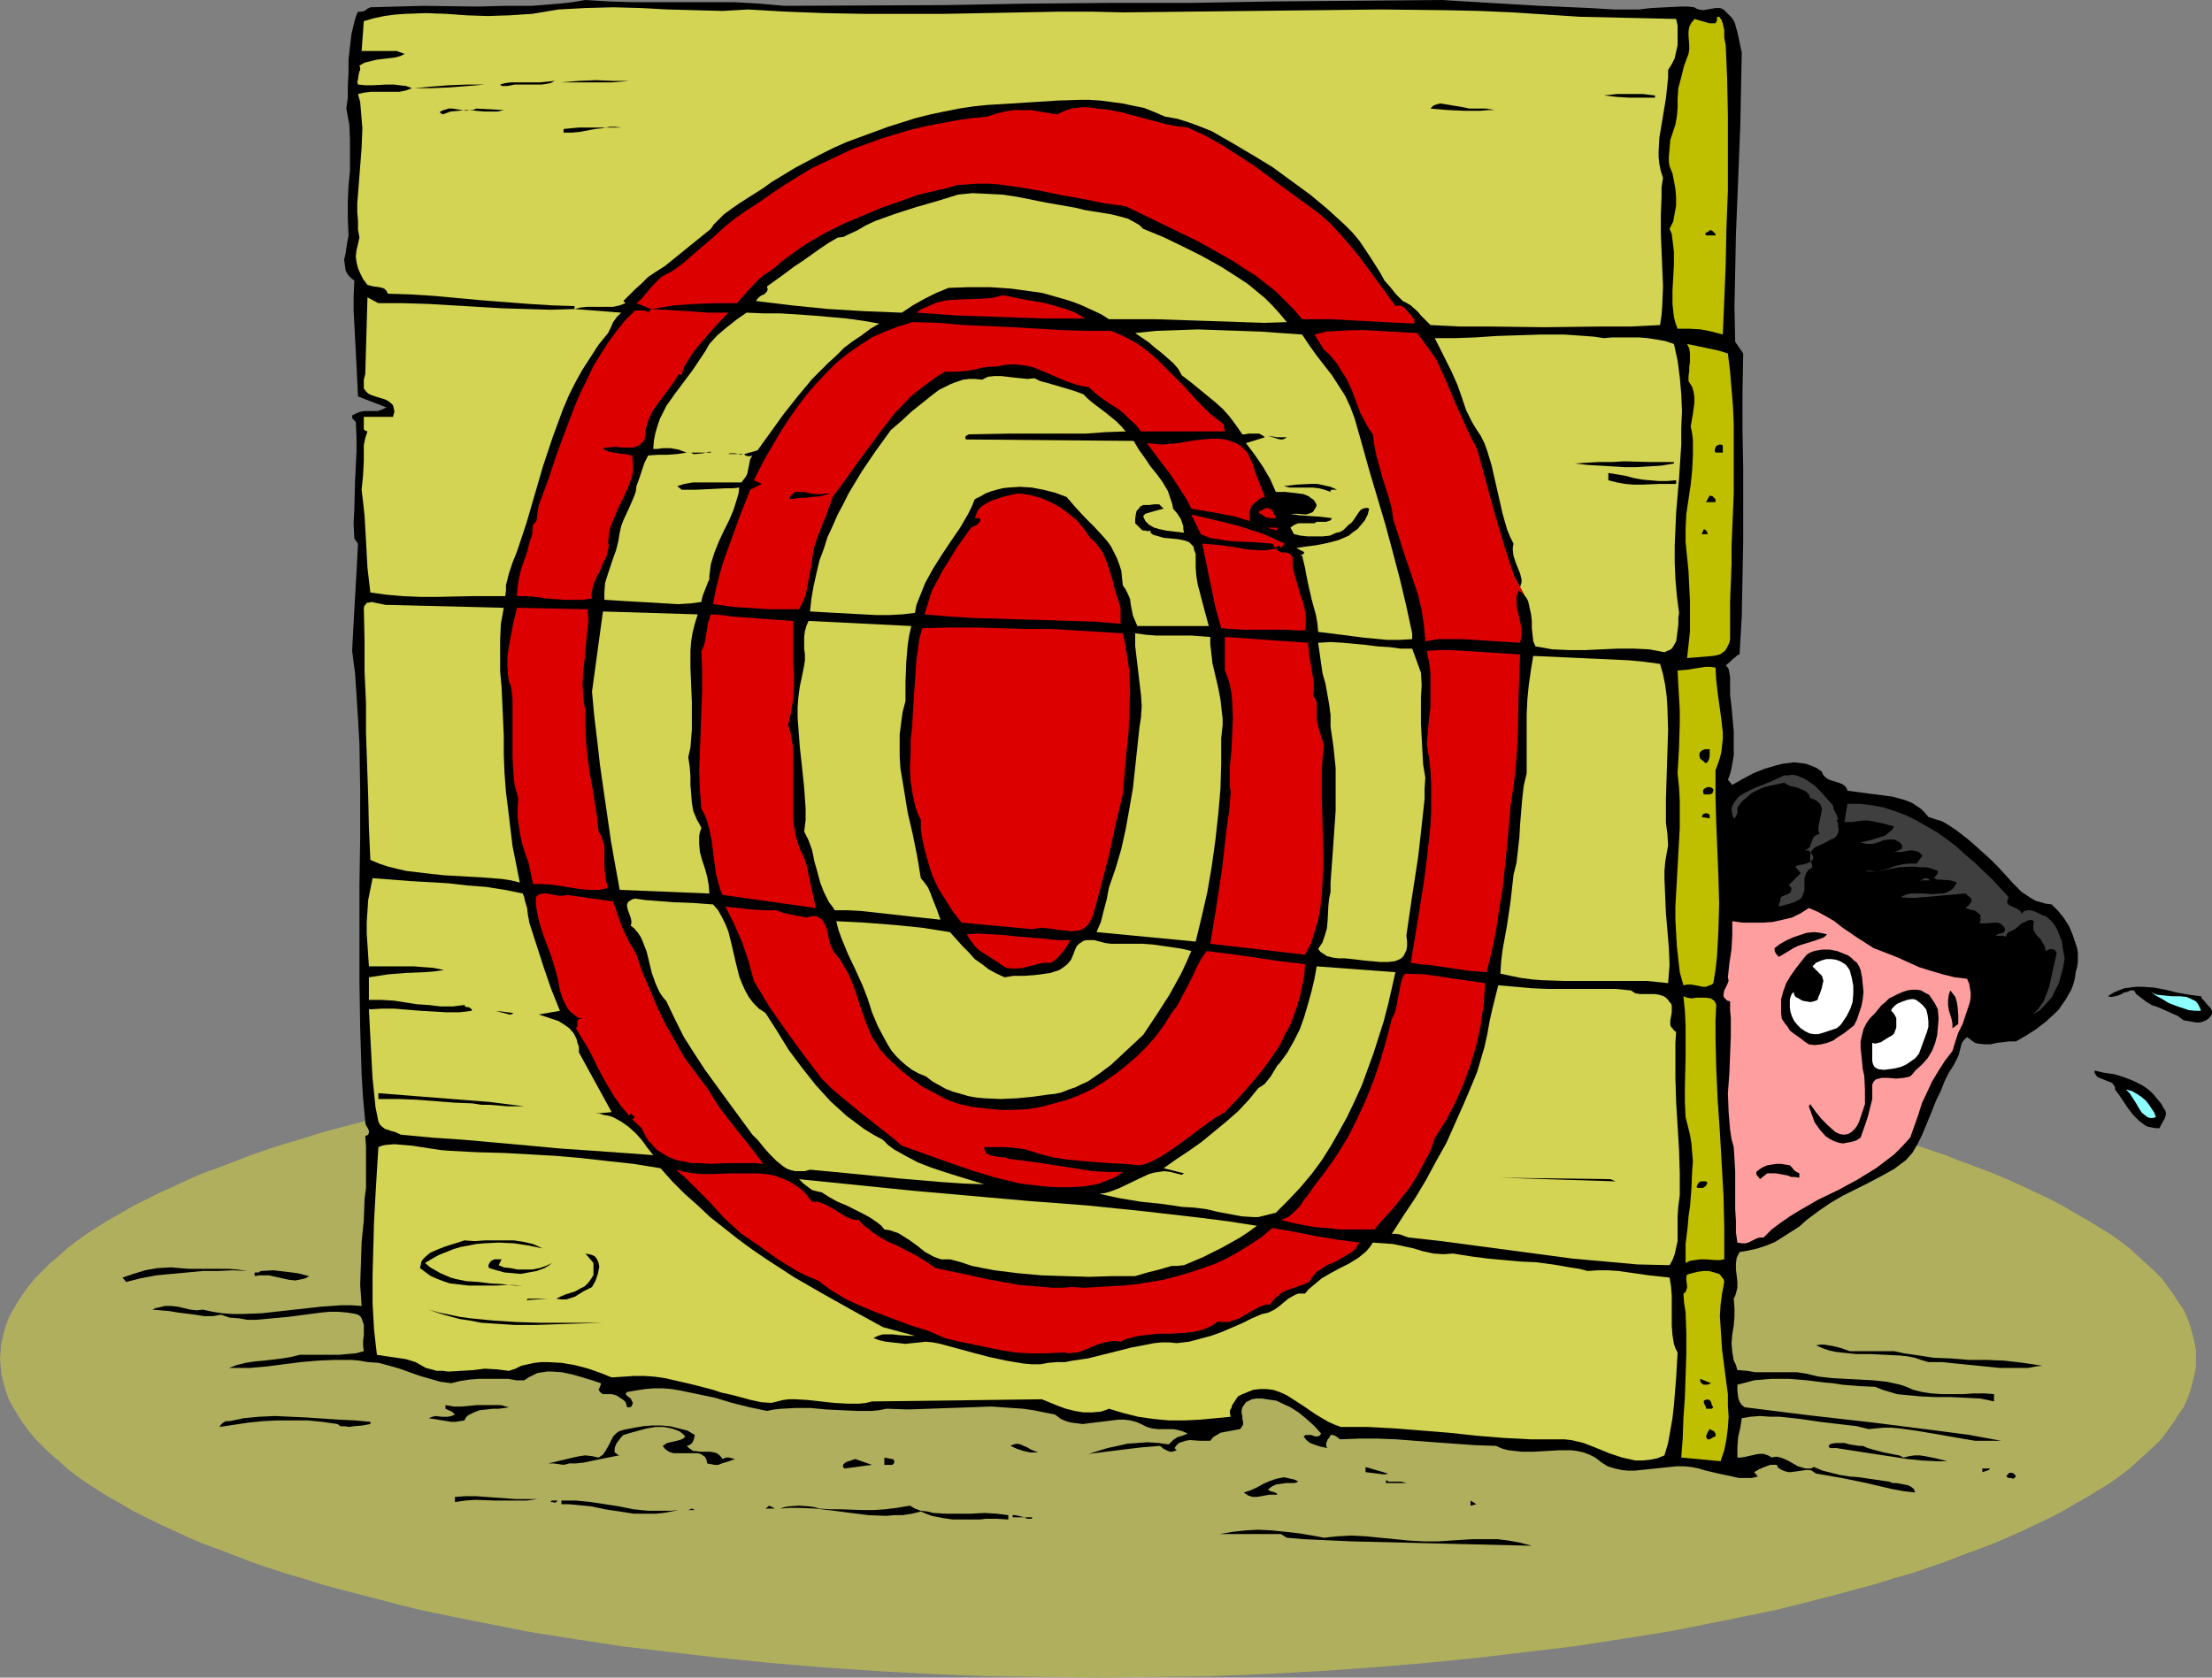 <?xml version="1.0" encoding="UTF-8" standalone="no"?>
<svg
   version="1.0"
   width="129.724mm"
   height="98.415mm"
   id="svg130"
   sodipodi:docname="Matador - Hiding.wmf"
   xmlns:inkscape="http://www.inkscape.org/namespaces/inkscape"
   xmlns:sodipodi="http://sodipodi.sourceforge.net/DTD/sodipodi-0.dtd"
   xmlns="http://www.w3.org/2000/svg"
   xmlns:svg="http://www.w3.org/2000/svg">
  <rect width="100%" height="100%" fill="#808080" stroke="none"/>
  <sodipodi:namedview
     id="namedview130"
     pagecolor="#ffffff"
     bordercolor="#000000"
     borderopacity="0.25"
     inkscape:showpageshadow="2"
     inkscape:pageopacity="0.0"
     inkscape:pagecheckerboard="0"
     inkscape:deskcolor="#d1d1d1"
     inkscape:document-units="mm" />
  <defs
     id="defs1">
    <pattern
       id="WMFhbasepattern"
       patternUnits="userSpaceOnUse"
       width="6"
       height="6"
       x="0"
       y="0" />
  </defs>
  <path
     style="fill:#afaf5e;fill-opacity:1;fill-rule:evenodd;stroke:none"
     d="m 243.369,371.96 12.605,-0.162 12.282,-0.162 12.282,-0.485 11.958,-0.646 11.635,-0.808 11.635,-0.969 11.312,-1.131 10.989,-1.293 10.827,-1.293 10.504,-1.616 5.171,-0.808 5.01,-0.808 5.01,-0.969 4.848,-0.969 4.848,-0.969 4.686,-0.969 4.686,-0.969 4.525,-1.131 4.525,-1.131 4.363,-1.131 4.202,-1.131 4.202,-1.131 4.04,-1.293 4.04,-1.131 3.878,-1.293 3.717,-1.293 3.717,-1.454 3.555,-1.293 3.394,-1.293 3.394,-1.454 3.232,-1.454 3.07,-1.454 3.07,-1.454 2.747,-1.454 2.747,-1.616 2.586,-1.454 2.586,-1.616 2.424,-1.454 2.262,-1.616 2.101,-1.616 1.939,-1.777 1.778,-1.616 1.778,-1.616 1.616,-1.616 1.293,-1.777 1.293,-1.777 1.131,-1.777 1.131,-1.616 0.808,-1.777 0.646,-1.777 0.485,-1.777 0.485,-1.939 0.323,-1.777 v -1.777 -1.777 l -0.323,-1.777 -0.485,-1.939 -0.485,-1.777 -0.646,-1.777 -0.808,-1.777 -1.131,-1.616 -1.131,-1.777 -1.293,-1.777 -1.293,-1.777 -1.616,-1.616 -1.778,-1.616 -1.778,-1.616 -1.939,-1.777 -2.101,-1.616 -2.262,-1.616 -2.424,-1.454 -2.586,-1.616 -2.586,-1.454 -2.747,-1.616 -2.747,-1.454 -3.07,-1.454 -3.07,-1.454 -3.232,-1.454 -3.394,-1.454 -3.394,-1.293 -3.555,-1.293 -3.717,-1.454 -3.717,-1.293 -3.878,-1.293 -4.04,-1.131 -4.04,-1.293 -4.202,-1.131 -4.202,-1.131 -4.363,-1.131 -4.525,-1.131 -4.525,-1.131 -4.686,-0.969 -4.686,-0.969 -4.848,-0.969 -4.848,-0.969 -5.01,-0.969 -5.01,-0.808 -5.171,-0.808 -10.504,-1.616 -10.827,-1.293 -10.989,-1.293 -11.312,-1.131 -11.635,-0.969 -11.635,-0.808 -11.958,-0.646 -12.282,-0.485 -12.282,-0.162 -12.605,-0.162 -12.443,0.162 -12.443,0.162 -12.12,0.485 -11.958,0.646 -11.797,0.808 -11.635,0.969 -11.15,1.131 -11.15,1.293 -10.827,1.293 -10.504,1.616 -5.171,0.808 -5.01,0.808 -4.848,0.969 -5.01,0.969 -4.848,0.969 -4.686,0.969 -4.686,0.969 -4.525,1.131 -4.363,1.131 -4.363,1.131 -4.363,1.131 -4.202,1.131 -4.04,1.293 -3.878,1.131 -4.04,1.293 -3.717,1.293 -3.717,1.454 -3.394,1.293 -3.555,1.293 -3.394,1.454 -3.07,1.454 -3.232,1.454 -2.909,1.454 -2.909,1.454 -2.747,1.616 -2.586,1.454 -2.586,1.616 -2.262,1.454 -2.262,1.616 -2.101,1.616 -1.939,1.777 -1.939,1.616 -1.616,1.616 -1.616,1.616 -1.454,1.777 -1.293,1.777 -1.131,1.777 -0.97,1.616 -0.97,1.777 -0.646,1.777 -0.485,1.777 -0.485,1.939 -0.162,1.777 L 0,301.188 l 0.162,1.777 0.162,1.777 0.485,1.939 0.485,1.777 0.646,1.777 0.97,1.777 0.97,1.616 1.131,1.777 1.293,1.777 1.454,1.777 1.616,1.616 1.616,1.616 1.939,1.616 1.939,1.777 2.101,1.616 2.262,1.616 2.262,1.454 2.586,1.616 2.586,1.454 2.747,1.616 2.909,1.454 2.909,1.454 3.232,1.454 3.07,1.454 3.394,1.454 3.555,1.293 3.394,1.293 3.717,1.454 3.717,1.293 4.04,1.293 3.878,1.131 4.04,1.293 4.202,1.131 4.363,1.131 4.363,1.131 4.363,1.131 4.525,1.131 4.686,0.969 4.686,0.969 4.848,0.969 5.01,0.969 4.848,0.969 5.01,0.808 5.171,0.808 10.504,1.616 10.827,1.293 11.15,1.293 11.15,1.131 11.635,0.969 11.797,0.808 11.958,0.646 12.12,0.485 12.443,0.162 z"
     id="path1" />
  <path
     style="fill:#000000;fill-opacity:1;fill-rule:evenodd;stroke:none"
     d="m 375.558,1.616 0.485,0.323 0.485,0.162 0.97,0.162 0.97,-0.162 1.778,-0.323 h 0.97 l 0.485,0.162 0.323,0.162 0.485,0.485 0.485,0.485 0.808,0.808 0.646,0.969 0.323,1.131 0.323,1.131 0.485,2.262 0.485,2.262 -0.162,8.079 -0.162,8.079 -0.646,16.158 -0.323,8.079 -0.162,8.079 -0.162,7.917 0.162,7.756 1.778,2.585 -0.162,8.564 v 8.402 l 0.162,8.402 v 16.32 l -0.162,8.241 -0.162,8.402 -0.485,8.402 -0.485,0.162 -0.323,0.323 -0.808,0.646 -0.646,0.646 -0.808,0.646 0.323,0.323 0.323,0.485 0.162,0.808 0.162,0.969 v 1.131 2.747 l 0.323,2.747 0.485,5.494 v 2.747 2.585 l -0.485,2.747 -0.323,1.293 -0.485,1.293 0.97,1.131 2.262,-1.293 2.424,-1.293 2.424,-0.969 2.747,-0.808 1.293,-0.323 1.293,-0.162 1.293,-0.162 1.293,0.162 1.293,0.162 1.293,0.485 1.131,0.485 1.131,0.808 0.162,0.485 0.323,0.485 0.808,0.646 0.808,0.323 1.616,0.485 0.808,0.323 0.646,0.485 0.323,0.485 0.162,0.485 2.424,0.323 2.424,0.323 2.586,0.323 2.424,0.323 2.424,0.646 0.97,0.323 1.131,0.485 0.97,0.646 0.97,0.646 0.808,0.808 0.808,0.969 1.454,0.485 1.616,0.485 1.616,0.969 1.454,0.969 2.909,2.262 1.454,1.293 1.454,1.293 1.778,1.616 1.778,1.777 3.394,3.716 1.778,1.777 0.97,0.646 0.97,0.646 1.131,0.646 1.131,0.323 1.131,0.323 1.293,0.162 1.454,1.454 1.293,1.616 1.131,1.777 0.808,1.939 0.646,1.939 0.323,0.969 0.162,0.969 v 0.969 1.131 l -0.162,1.131 -0.323,1.131 -0.162,1.293 -0.323,1.293 -0.485,1.293 -0.646,1.131 -0.646,1.131 -0.808,1.131 -0.646,0.969 -0.97,0.969 -1.939,1.777 -2.101,1.616 -2.262,1.454 -2.262,1.293 h -1.454 l -1.293,0.162 -1.454,0.162 -1.454,0.323 h -1.293 l -1.454,-0.162 -0.646,-0.162 -0.485,-0.323 -0.646,-0.485 -0.646,-0.485 -0.485,0.485 -0.323,0.323 -0.323,0.485 -0.162,0.485 -0.323,1.293 -0.323,1.131 -0.97,1.939 -1.131,1.777 -0.97,1.939 -0.808,2.101 -0.97,1.939 -1.616,4.04 -0.808,1.939 -0.808,1.939 -0.97,1.939 -1.131,1.939 -1.454,1.616 -1.293,0.969 -1.293,0.969 -2.909,1.616 -2.747,1.454 -2.909,1.454 -2.909,1.454 -2.747,1.616 -2.586,1.777 -1.293,0.969 -1.293,0.969 -1.616,1.454 -1.778,1.131 -1.778,1.131 -1.778,1.131 -1.939,0.808 -1.939,0.646 -2.101,0.485 -1.939,0.323 -0.323,0.646 -0.323,0.646 -0.162,1.293 v 1.293 l 0.162,1.293 0.162,1.454 v 1.293 l -0.323,1.293 -0.162,0.485 -0.323,0.646 0.162,2.101 v 1.939 l -0.162,1.939 -0.323,1.939 -0.162,1.939 0.162,1.939 0.162,0.969 0.162,0.969 0.485,0.969 0.323,1.131 2.101,0.162 1.939,0.323 h 3.555 1.778 1.778 2.101 l 2.101,0.323 1.293,0.323 1.454,0.323 2.909,0.323 2.909,0.162 3.07,0.162 3.07,0.162 3.07,0.323 1.454,0.323 1.454,0.323 1.454,0.485 1.454,0.646 1.939,0.485 2.101,0.323 2.424,0.162 h 4.686 l 2.262,-0.162 h 2.424 l 2.101,0.162 v 1.616 l -1.454,-0.323 -1.616,-0.323 -3.232,-0.162 -3.232,-0.162 h -3.555 l -3.394,-0.162 -3.394,-0.323 -1.616,-0.162 -1.616,-0.485 -1.616,-0.485 -1.616,-0.646 -3.555,-0.162 -3.878,-0.323 -1.939,-0.323 -1.939,-0.162 -3.878,-0.485 -3.878,-0.323 h -3.878 l -1.939,0.162 -1.939,0.162 -1.778,0.485 -1.939,0.485 v 1.293 l 0.162,1.454 0.162,0.646 0.323,0.646 0.323,0.485 0.646,0.485 14.221,1.777 14.221,1.616 14.059,1.777 7.272,0.969 7.11,1.293 h -1.939 -1.939 -1.939 l -1.939,-0.323 -3.717,-0.646 -3.717,-0.646 -3.878,-0.646 -3.555,-0.485 -1.778,-0.162 h -1.616 l -1.778,0.162 -1.616,0.162 -1.293,-0.323 -1.293,-0.323 -2.747,-0.323 -2.747,-0.323 -2.747,-0.323 -4.363,-0.646 -4.525,-0.485 h -2.101 l -2.262,-0.162 -2.101,0.162 -1.939,0.323 -0.323,2.101 -0.485,2.101 -0.162,2.262 v 1.131 1.131 h 0.808 l 0.97,-0.162 2.101,-0.485 0.97,-0.162 h 0.97 l 0.97,0.323 0.323,0.162 0.485,0.323 0.646,-0.162 h 0.646 l 0.646,0.162 0.485,0.162 1.131,0.485 1.131,0.646 1.131,0.646 1.131,0.323 0.485,0.162 h 0.646 0.646 l 0.646,-0.323 1.939,0.808 1.939,0.485 1.939,0.485 2.101,0.323 2.101,0.162 2.101,0.323 2.262,0.323 2.262,0.323 0.808,0.323 h 0.808 l 1.778,0.323 0.808,0.162 0.646,0.323 0.646,0.485 0.162,0.485 0.162,0.323 -2.747,-0.323 -2.586,-0.485 -5.494,-1.293 -5.494,-1.131 -5.656,-0.969 -0.485,-0.323 -0.485,-0.323 -0.485,-0.162 h -0.646 l -1.131,0.162 -1.131,0.162 -1.293,0.162 h -0.485 l -0.646,-0.162 -0.485,-0.162 -0.646,-0.323 -0.485,-0.323 -0.323,-0.646 h -0.646 -0.808 l -1.293,0.485 -1.131,0.485 -1.131,0.646 0.808,0.969 -1.293,0.323 h -1.454 -1.454 l -1.454,-0.323 -3.07,-0.646 -2.747,-0.646 -1.616,-0.485 -1.616,-0.323 -1.616,-0.162 h -1.616 l -3.232,0.323 -1.454,0.162 -1.616,0.162 -3.07,0.323 h -1.454 l -1.454,-0.162 -1.454,-0.323 -1.616,-0.485 -1.293,-0.808 -1.454,-1.131 -1.293,-0.646 -1.293,-0.485 -1.454,-0.323 -1.293,-0.162 h -2.747 l -5.494,0.323 h -2.747 l -1.454,-0.162 -1.454,-0.162 -1.293,-0.323 -1.454,-0.646 -4.686,-0.162 -4.525,-0.323 -4.525,-0.323 -4.202,-0.323 -4.202,-0.323 -4.04,-0.162 h -4.202 l -4.202,0.162 -0.646,-0.485 -0.485,-0.323 -0.485,-0.162 h -0.162 -0.323 l -0.323,0.646 -0.323,0.323 -0.162,0.485 -0.162,0.323 v 0.323 0.485 l 0.323,0.323 -1.616,-0.323 -1.454,-0.485 -0.808,-0.323 -0.646,-0.485 -0.323,-0.323 -0.485,-0.646 0.485,-0.323 h 0.485 0.646 l 0.485,0.162 0.485,0.162 h 0.485 l 0.485,-0.162 0.323,-0.485 -1.454,-1.616 -1.778,-1.616 -1.778,-1.454 -1.778,-1.131 -2.101,-0.969 -0.97,-0.485 -1.131,-0.162 -1.131,-0.162 -0.97,-0.162 h -1.293 l -0.97,0.162 -0.646,0.323 -0.646,0.323 -0.808,1.131 -0.162,0.646 v 0.646 l 0.162,0.646 v 0.646 l 0.162,0.646 v 0.646 l -0.323,0.485 -0.323,0.485 -1.778,0.323 -1.778,0.323 -0.808,0.162 -0.808,0.485 -0.808,0.485 -0.646,0.808 h -1.131 -1.131 l -2.262,-0.162 -0.97,0.162 -0.97,0.323 -0.485,0.162 -0.323,0.323 -0.323,0.323 -0.323,0.485 0.485,0.485 -0.485,0.162 -0.485,0.162 h -0.485 l -0.485,-0.162 -0.97,-0.485 -0.808,-0.646 -4.04,0.323 -4.04,0.485 -7.757,0.969 2.101,-0.646 2.101,-0.646 2.262,-0.485 2.101,-0.485 2.262,-0.162 2.262,-0.162 2.424,0.162 2.262,0.323 0.485,-0.485 0.485,-0.485 0.97,-0.646 1.131,-0.323 1.131,-0.485 -1.131,-0.485 -1.131,-0.323 -0.97,-0.162 h -1.131 -2.262 l -1.293,-0.162 -1.131,-0.323 -1.293,-0.646 -1.131,-0.485 -1.293,-0.323 -1.293,-0.162 h -1.293 l -1.293,0.162 -5.333,0.646 -1.293,0.162 -1.293,-0.162 -1.293,-0.162 -1.131,-0.323 -1.131,-0.485 -1.293,-0.969 -2.424,-0.485 -2.424,-0.485 -2.262,-0.323 -2.424,-0.162 -4.525,-0.323 -4.525,0.162 -4.686,0.162 -4.525,0.162 -4.686,0.162 -4.848,-0.162 -1.616,0.323 -1.616,0.162 h -3.394 l -3.555,-0.162 -3.232,-0.162 -3.394,-0.323 h -3.232 l -3.232,0.162 -1.616,0.162 -1.616,0.323 -3.878,-0.808 -3.878,-0.969 -3.717,-1.131 -3.878,-0.808 -3.878,-0.808 -1.939,-0.323 -1.939,-0.162 h -1.939 l -1.939,0.162 -2.101,0.323 -1.939,0.323 -0.323,0.485 0.485,0.485 0.646,0.485 0.323,0.646 0.162,0.323 -0.162,0.485 -0.162,0.323 -0.323,0.162 h -0.646 l -0.162,-0.646 -0.162,-0.485 -0.485,-0.485 -0.485,-0.323 -0.97,-0.646 -0.485,-0.162 -0.646,-0.162 h -1.131 -0.485 -0.323 l -0.485,-0.323 -0.162,-0.162 -0.323,-0.485 0.162,-0.323 0.323,-0.808 v -0.323 l -0.97,-0.323 -0.97,-0.323 -2.101,-0.646 -2.262,-0.646 -2.262,-0.485 -2.262,-0.162 h -1.131 l -0.97,0.162 -1.131,0.162 -0.97,0.485 -0.97,0.485 -0.97,0.646 h -1.778 l -1.778,-0.323 h -2.101 -4.363 l -2.101,0.162 -2.101,0.323 -1.939,0.485 -2.424,-0.323 -2.262,-0.646 -2.262,-0.646 -2.262,-0.808 -2.262,-0.808 -2.262,-0.646 -2.424,-0.646 -2.424,-0.162 -1.778,-0.323 -1.778,-0.162 h -3.717 l -3.717,0.162 -3.717,0.323 -3.878,0.485 -3.717,0.485 -3.717,0.323 h -3.555 -1.131 l 1.778,-0.646 1.939,-0.485 2.101,-0.323 1.939,-0.162 4.04,-0.485 1.939,-0.323 1.939,-0.485 h 1.616 1.616 1.778 1.939 1.778 l 1.778,-0.162 1.939,-0.162 1.778,-0.485 -0.162,-1.131 v -1.131 l 0.162,-1.293 v -1.131 -1.131 l -0.323,-0.969 -0.162,-0.485 -0.323,-0.485 -0.485,-0.323 -0.485,-0.162 -1.939,-0.323 -1.939,-0.162 h -1.939 l -1.778,0.162 -3.717,0.485 -3.717,0.485 -3.555,0.323 -3.555,0.323 h -1.939 l -1.778,-0.323 -2.101,-0.162 -1.939,-0.646 -1.778,0.323 h -1.939 l -1.939,-0.323 -3.878,-0.485 -1.939,-0.323 -1.778,-0.162 -1.939,-0.162 0.646,-0.323 0.808,-0.162 1.293,-0.323 h 1.454 l 1.454,0.162 2.747,0.646 1.454,0.162 1.293,-0.162 2.262,0.485 2.101,0.323 2.262,0.162 h 2.101 l 4.363,-0.162 4.363,-0.485 4.363,-0.485 4.363,-0.485 4.525,-0.323 h 2.262 l 2.262,0.162 -0.323,-4.686 0.162,-4.847 0.162,-4.686 0.485,-4.847 0.162,-4.686 0.323,-2.424 v -2.262 -4.686 -2.262 l -0.162,-2.262 0.323,-0.162 0.323,-0.162 0.162,-0.485 v -0.323 l -0.162,-0.485 -0.485,-0.808 -0.162,-0.485 v -0.323 l -0.485,-5.171 -0.323,-5.171 -0.323,-10.341 -0.162,-10.503 V 206.824 196.321 l 0.162,-10.664 v -10.503 l -0.162,-10.18 -0.162,-2.908 -0.162,-2.747 -0.162,-2.585 -0.162,-2.585 -0.323,-4.847 -0.323,-2.424 -0.323,-2.585 0.162,-3.232 0.162,-2.908 0.323,-5.817 0.323,-5.655 0.162,-2.908 0.162,-3.232 -0.808,-1.131 -0.162,-3.393 0.162,-3.232 0.162,-6.302 0.323,-6.302 v -3.232 l -0.162,-3.393 -0.323,-0.323 -0.323,-0.323 -0.162,-0.323 v -0.485 l 0.97,-0.485 0.808,-0.323 0.97,-0.162 h 0.97 1.939 l 0.97,-0.323 0.97,-0.485 -6.302,-2.424 -0.162,-3.393 -0.162,-3.393 -0.323,-6.14 -0.323,-6.14 v -3.232 l 0.162,-3.393 -0.646,-0.485 -0.646,-0.646 -0.323,-0.485 -0.323,-0.646 -0.162,-1.131 -0.162,-1.293 0.323,-1.293 0.162,-1.293 0.485,-2.747 -0.162,-3.716 v -3.716 l 0.162,-3.555 0.323,-3.393 v -3.555 -3.393 l -0.162,-3.393 -0.323,-1.616 -0.323,-1.777 0.323,-2.424 v -2.585 l 0.162,-2.908 v -2.908 l 0.323,-2.908 0.323,-2.747 0.646,-2.747 0.323,-1.131 0.485,-1.131 h 0.485 0.323 l 0.646,-0.162 0.646,-0.485 0.646,-0.323 5.818,-0.162 5.979,-0.162 11.958,0.162 6.141,-0.162 h 5.979 l 5.979,-0.485 2.909,-0.323 L 129.765,0 l 5.333,0.323 5.494,0.162 h 16.806 5.494 l 5.494,0.323 5.494,0.485 35.552,-0.162 18.099,-0.323 17.938,-0.162 H 263.731 L 282.153,0.323 300.737,0.162 319.644,0 l 5.333,0.323 5.333,0.323 10.989,0.646 10.989,0.485 5.494,0.323 h 5.494 l 1.293,-0.162 1.454,-0.162 3.232,-0.162 3.232,-0.162 h 1.616 z"
     id="path2" />
  <path
     style="fill:#d3d354;fill-opacity:1;fill-rule:evenodd;stroke:none"
     d="m 234.805,2.585 h 7.11 l 7.11,0.162 14.221,-0.162 14.221,-0.162 14.382,-0.162 14.221,-0.162 14.544,0.162 7.272,0.162 7.434,0.323 7.434,0.485 7.434,0.485 21.331,0.485 0.323,1.454 v 1.454 1.454 1.454 l -0.323,1.454 -0.323,1.454 -0.646,1.293 -0.808,1.293 v 1.616 l -0.162,1.616 -0.323,3.07 -0.485,2.908 -0.485,2.908 -0.485,2.908 -0.162,2.908 v 1.454 l 0.162,1.454 0.323,1.616 0.485,1.454 -0.323,2.101 v 2.101 l -0.162,4.04 v 4.04 l 0.162,3.878 0.162,3.878 0.162,4.04 -0.162,4.201 -0.162,2.101 -0.323,2.262 -6.464,0.323 h -6.464 l -12.605,0.162 -12.605,-0.162 h -6.302 l -6.464,-0.323 -1.293,-1.293 -0.808,-0.808 -0.646,-0.808 -1.616,-1.454 -0.808,-0.485 -0.97,-0.485 -1.454,-1.454 -1.293,-1.616 -1.293,-1.454 -0.97,-1.777 -1.131,-1.777 -1.131,-1.777 -2.262,-3.393 -1.616,-1.939 -1.778,-1.777 -3.717,-3.393 -3.878,-3.232 -4.202,-3.07 -4.202,-3.07 -4.525,-2.747 -4.363,-2.585 -4.525,-2.585 -2.424,-0.969 -2.586,-0.969 -2.586,-0.808 -2.747,-0.485 -2.262,-0.969 -2.424,-0.969 -2.424,-0.485 -2.262,-0.485 -2.424,-0.323 -2.424,-0.323 -2.424,-0.162 h -2.424 l -4.848,0.162 -5.01,0.323 -5.171,0.323 -5.333,0.323 -3.07,0.323 -3.232,0.485 -3.232,0.646 -3.07,0.646 -3.232,0.808 -3.07,0.969 -3.07,0.969 -3.07,1.131 -3.07,1.131 -3.07,1.131 -2.909,1.293 -2.909,1.454 -5.494,2.908 -5.333,3.232 -1.778,1.293 -1.778,1.131 -3.555,2.262 -1.616,1.131 -1.778,1.293 -1.454,1.454 -0.808,0.808 -0.646,0.969 -3.394,2.747 -3.394,2.747 -3.394,2.747 -1.778,1.131 -1.939,1.293 -1.454,1.454 -1.454,1.293 -2.586,2.585 0.485,0.485 -1.293,0.485 -1.454,0.323 h -1.454 -4.363 l -1.454,0.162 -1.293,0.323 10.342,0.808 -0.485,0.485 -0.485,0.485 -0.808,1.131 -0.485,1.131 -0.646,1.293 -2.101,2.585 -1.778,2.747 -1.778,2.747 -1.616,2.908 -1.454,2.908 -1.293,3.07 -1.131,3.07 -1.131,3.07 -2.101,6.302 -3.717,12.765 -2.101,6.302 -0.97,2.424 -0.808,2.424 -0.646,2.585 v 1.131 l -0.162,1.293 h -7.434 l -7.595,0.162 h -3.878 l -3.717,-0.162 -3.717,-0.323 -3.555,-0.485 -0.323,-2.747 -0.323,-2.747 -0.323,-5.979 -0.323,-5.655 -0.323,-2.908 -0.323,-2.747 0.162,-1.616 0.162,-1.616 0.162,-3.232 v -1.777 -1.616 l 0.323,-1.616 0.485,-1.454 -0.485,-0.162 -0.323,-0.323 v -0.323 -0.969 -0.485 -0.485 -0.485 h 6.464 l 0.162,-0.646 0.162,-0.485 -0.162,-0.808 -0.162,-0.646 -0.485,-0.485 -0.646,-0.485 -0.646,-0.323 -1.616,-0.485 -1.454,-0.485 -0.646,-0.323 -0.485,-0.485 -0.485,-0.646 v -0.808 -1.131 l 0.162,-0.646 0.162,-0.646 0.485,-16.966 2.424,1.293 h 5.494 l 5.494,0.162 10.989,0.646 5.494,0.323 5.333,0.162 5.333,0.162 5.333,-0.162 V 67.864 l -5.01,-0.162 -5.171,-0.323 -10.504,-0.808 -10.504,-0.969 -5.171,-0.323 -5.01,-0.162 -0.323,-0.646 -0.485,-0.485 -0.485,-0.162 -0.646,-0.162 -1.293,-0.162 -0.646,-0.162 -0.646,-0.162 -0.97,-1.293 -0.646,-1.293 -0.485,-1.131 -0.323,-1.293 -0.162,-1.293 0.162,-1.454 0.323,-1.293 0.323,-1.454 -0.323,-1.777 v -1.939 l -0.162,-1.939 v -1.939 l 0.323,-4.04 0.323,-4.201 0.323,-4.201 0.162,-4.201 -0.162,-1.939 -0.162,-1.939 -0.162,-1.939 -0.485,-1.777 1.454,-0.323 1.454,-0.162 h 1.616 1.616 1.454 1.616 L 90.011,20.036 91.304,19.551 90.011,19.067 88.557,18.905 87.264,18.743 h -1.616 l -3.07,0.162 h -1.616 l -1.616,-0.162 -0.162,-0.646 0.162,-0.485 0.162,-1.131 0.162,-0.646 0.162,-0.323 v -0.485 l -0.162,-0.485 1.131,-0.646 1.293,-0.323 1.293,-0.323 1.293,-0.162 2.747,-0.323 1.293,-0.323 0.97,-0.485 -1.778,-0.646 H 80.154 l 0.485,-6.625 2.262,-0.646 2.262,-0.485 2.424,-0.323 2.262,-0.162 4.525,-0.162 4.525,0.162 4.525,0.323 4.686,0.162 4.848,-0.162 2.424,-0.162 2.586,-0.162 2.909,-0.485 2.909,-0.485 3.07,-0.162 2.909,-0.162 6.141,-0.162 6.141,0.162 5.979,0.323 6.141,0.162 5.979,0.162 2.909,-0.162 2.747,-0.162 8.403,0.485 8.565,0.323 8.726,0.162 h 8.888 8.888 l 8.565,-0.162 8.565,-0.162 z"
     id="path3" />
  <path
     style="fill:#bfbf00;fill-opacity:1;fill-rule:evenodd;stroke:none"
     d="m 382.507,10.018 0.162,3.716 0.162,3.878 0.162,8.079 v 8.241 8.241 l -0.323,8.402 -0.162,8.079 -0.323,7.917 -0.162,3.878 -0.162,3.716 -2.424,-0.646 -2.424,-0.485 -2.586,-0.162 h -2.586 l -0.485,-1.293 -0.323,-1.293 -0.162,-1.454 -0.162,-1.454 v -2.908 l 0.162,-2.908 0.162,-2.908 v -2.747 l -0.162,-1.454 -0.162,-1.293 -0.162,-1.293 -0.485,-1.131 0.808,-1.616 0.323,-1.777 0.323,-1.777 v -1.777 l -0.162,-1.939 -0.323,-1.777 -0.323,-1.616 -0.646,-1.616 -0.162,-0.969 v -1.131 l 0.162,-1.777 0.162,-1.939 1.131,-3.393 0.323,-1.777 0.162,-1.939 v -0.808 -1.131 l 0.162,-2.424 0.646,-2.424 0.646,-2.585 0.97,-2.585 0.162,-0.969 v -0.969 l -0.162,-2.101 V 6.948 l 0.162,-0.969 0.485,-0.969 0.323,-0.323 0.323,-0.485 2.262,0.646 1.131,0.323 h 1.293 l 0.162,-0.323 0.162,-0.162 V 4.201 3.878 l 0.162,-0.162 h 0.323 l 0.485,0.646 0.323,0.808 0.162,0.808 0.162,0.646 v 0.969 0.808 l 0.162,0.808 z"
     id="path4" />
  <path
     style="fill:#000000;fill-opacity:1;fill-rule:evenodd;stroke:none"
     d="m 139.461,17.936 -1.778,0.162 -1.939,0.162 h -4.363 -2.101 -1.939 -1.616 -1.293 l 3.878,-0.323 3.878,-0.162 3.717,0.162 z"
     id="path5" />
  <path
     style="fill:#000000;fill-opacity:1;fill-rule:evenodd;stroke:none"
     d="m 122.977,17.936 -0.97,0.485 -0.808,0.162 -1.131,0.162 h -2.262 -1.131 -1.293 -1.293 l -0.808,0.162 -0.808,0.162 h -0.808 -0.485 l -0.323,-0.323 1.131,-0.323 1.293,-0.162 h 1.616 4.848 l 1.616,-0.162 z"
     id="path6" />
  <path
     style="fill:#000000;fill-opacity:1;fill-rule:evenodd;stroke:none"
     d="m 107.464,18.743 -1.778,0.162 -1.939,0.162 -4.202,0.323 -4.202,0.162 h -1.778 -1.778 l 1.778,-0.162 1.778,-0.162 4.04,-0.323 4.202,-0.162 h 1.939 z"
     id="path7" />
  <path
     style="fill:#000000;fill-opacity:1;fill-rule:evenodd;stroke:none"
     d="m 108.433,18.743 h 1.454 z"
     id="path8" />
  <path
     style="fill:#000000;fill-opacity:1;fill-rule:evenodd;stroke:none"
     d="m 366.832,21.652 h -5.656 l -2.747,-0.162 -2.909,-0.323 2.909,-0.323 h 2.909 2.747 l 2.747,0.323 z"
     id="path9" />
  <path
     style="fill:#000000;fill-opacity:1;fill-rule:evenodd;stroke:none"
     d="m 331.28,24.399 h -1.454 l -1.616,0.162 h -3.555 l -3.717,-0.162 -3.878,-0.323 0.323,-0.323 0.323,-0.323 0.808,-0.323 0.808,-0.162 0.97,0.162 1.939,0.323 1.939,0.323 0.808,0.162 0.646,0.162 h 3.878 l 0.97,0.162 z"
     id="path10" />
  <path
     style="fill:#dd0000;fill-opacity:1;fill-rule:evenodd;stroke:none"
     d="m 263.246,28.277 3.878,1.777 3.717,2.101 3.555,2.262 3.717,2.424 6.949,5.171 7.11,5.171 2.586,2.262 2.262,2.424 2.262,2.585 2.101,2.585 4.04,5.494 3.878,5.332 0.808,-0.162 0.646,0.162 0.485,0.323 0.97,1.131 0.485,0.485 0.485,0.646 0.323,0.323 v 0.969 l -3.232,-0.162 -3.232,-0.162 -6.141,-0.323 -6.141,-0.323 h -3.07 -3.07 l -1.778,-2.101 -2.101,-2.101 -1.939,-1.939 -2.262,-1.777 -2.262,-1.777 -2.586,-1.616 -2.424,-1.616 -2.586,-1.454 -5.171,-2.908 -5.333,-2.585 -5.333,-2.585 -5.333,-2.585 -4.686,-0.646 -4.686,-0.969 -4.686,-0.808 -4.686,-0.969 -4.686,-0.808 -4.686,-0.646 -2.262,-0.162 h -2.424 l -2.424,0.162 -2.262,0.162 -0.97,0.323 -1.131,0.323 -2.101,0.485 -2.101,0.485 -2.101,0.485 -4.04,1.454 -4.202,1.454 -4.202,1.777 -4.202,1.777 -4.202,2.101 -3.878,2.262 -1.939,1.293 -1.778,1.293 -1.778,1.293 -1.616,1.454 -1.131,0.808 -1.293,0.808 -0.97,0.808 -1.131,1.131 -1.939,2.101 -1.939,2.262 h -4.686 l -4.686,0.162 -4.686,0.323 -5.01,0.808 8.403,0.485 4.363,0.323 h 4.363 l -3.232,3.393 -3.07,3.555 -1.454,1.777 -1.131,1.777 -0.97,1.616 -0.323,0.969 -0.162,0.808 -0.646,-0.323 -0.97,1.616 -1.293,1.777 -2.424,3.232 -1.131,1.616 -0.808,1.777 -0.323,0.808 -0.485,1.939 v 0.969 l -0.162,0.808 -0.323,0.485 -0.485,0.485 -0.485,0.323 -0.646,0.323 -0.485,0.162 h -1.454 -1.293 l -1.454,-0.162 -1.454,0.162 h -0.646 l -0.485,0.323 0.646,0.323 0.808,0.323 1.778,0.323 1.616,0.162 1.616,0.323 0.162,1.293 v 1.293 1.131 l -0.323,1.293 -0.808,2.262 -1.131,2.424 -1.131,2.262 -0.97,2.424 -0.485,1.131 -0.323,1.131 -0.162,1.293 -0.162,1.293 0.162,0.808 -0.162,0.808 -0.323,1.454 -0.808,1.616 -0.646,1.616 -0.808,1.454 -0.646,1.616 -0.323,1.454 -0.162,0.808 0.162,0.808 -2.101,0.323 h -2.101 -1.939 l -2.101,-0.162 -2.101,-0.162 -1.939,-0.323 -2.262,-0.162 h -2.101 l 0.162,-2.101 0.323,-2.101 0.485,-1.939 0.646,-1.777 0.323,-0.969 0.323,-0.969 0.485,-1.939 0.646,-1.939 0.162,-2.101 0.485,-0.485 0.323,-0.485 0.162,-1.293 0.162,-1.131 0.162,-0.969 2.101,-5.655 1.939,-5.817 2.101,-5.655 2.101,-5.494 1.293,-2.908 1.293,-2.585 1.293,-2.747 1.616,-2.585 1.616,-2.585 1.778,-2.424 1.939,-2.424 2.262,-2.262 h 0.646 0.808 0.646 l 0.485,0.162 0.323,0.323 0.646,-0.808 -3.232,-1.293 0.97,-0.808 0.808,-0.969 1.778,-2.101 0.97,-0.969 0.97,-0.969 1.131,-0.646 1.293,-0.646 2.424,-1.777 2.424,-2.101 2.262,-1.939 2.262,-1.939 2.262,-2.101 2.424,-1.939 2.586,-1.777 2.747,-1.777 2.747,-1.939 2.909,-1.939 2.909,-1.777 2.909,-1.777 3.07,-1.454 3.07,-1.454 3.07,-1.454 3.232,-1.131 3.07,-1.131 3.232,-0.969 3.232,-0.969 3.394,-0.808 3.394,-0.646 3.394,-0.646 3.394,-0.485 3.394,-0.323 1.939,-0.646 1.939,-0.485 1.939,-0.323 h 1.939 1.939 l 1.939,0.323 3.878,0.646 0.97,-0.485 1.131,-0.485 0.97,-0.323 1.293,-0.162 1.131,-0.162 h 1.131 l 1.293,0.162 1.131,0.162 2.747,0.323 2.424,0.485 9.696,2.585 2.424,0.485 z"
     id="path11" />
  <path
     style="fill:#000000;fill-opacity:1;fill-rule:evenodd;stroke:none"
     d="m 111.665,24.399 -1.293,0.323 h -1.454 -1.616 l -1.778,-0.162 -1.939,-0.162 -1.939,0.162 -1.778,0.162 -1.778,0.646 -0.646,-0.485 0.485,-0.323 0.485,-0.162 0.97,-0.323 h 0.97 l 1.939,0.323 0.97,0.162 0.97,-0.162 h 0.646 l 0.646,-0.323 z"
     id="path12" />
  <path
     style="fill:#000000;fill-opacity:1;fill-rule:evenodd;stroke:none"
     d="m 137.683,28.277 -1.293,-0.162 h -1.293 l -1.616,0.323 -1.616,0.162 -3.394,0.646 -1.778,0.162 h -1.778 v -0.808 l 1.616,-0.162 1.778,-0.162 h 3.07 3.232 z"
     id="path13" />
  <path
     style="fill:#d3d354;fill-opacity:1;fill-rule:evenodd;stroke:none"
     d="m 238.36,46.051 1.939,0.485 1.939,0.323 4.04,0.646 1.939,0.485 1.778,0.485 1.778,0.969 0.808,0.485 0.808,0.808 4.363,1.777 4.363,2.101 4.202,2.101 4.363,2.424 4.04,2.585 1.939,1.293 3.717,3.07 1.616,1.616 1.616,1.777 1.616,1.939 -5.01,0.162 -4.848,-0.162 -9.534,-0.323 -9.858,-0.323 h -5.01 -5.171 l -1.778,-1.131 -2.101,-0.969 -2.101,-0.969 -2.101,-0.808 -2.101,-0.646 -2.262,-0.646 -2.262,-0.646 -2.262,-0.323 -4.686,-0.646 -4.686,-0.323 h -4.686 l -4.525,0.162 -2.747,1.131 -2.586,1.293 -2.586,1.454 -2.424,1.616 -8.242,-0.323 -8.08,-0.485 -8.08,-0.808 -7.918,-0.969 0.323,-0.485 0.485,-0.485 0.485,-0.323 0.485,-0.162 0.323,-0.323 0.323,-0.323 0.162,-0.485 -0.162,-0.646 4.04,-2.908 1.939,-1.454 1.939,-1.293 3.878,-2.747 1.939,-1.293 1.939,-1.131 1.293,-0.162 0.97,-0.485 2.101,-0.969 1.939,-1.131 2.101,-0.969 2.262,-0.808 2.262,-0.808 4.525,-1.454 4.525,-1.293 4.686,-1.454 3.232,-0.323 3.394,0.162 3.232,0.162 3.232,0.485 6.464,1.293 z"
     id="path14" />
  <path
     style="fill:#000000;fill-opacity:1;fill-rule:evenodd;stroke:none"
     d="m 380.244,51.868 v 0.323 h -2.101 l -0.162,-0.323 V 51.706 l 0.323,-0.162 0.162,-0.162 h 0.162 l 0.162,-0.162 0.162,-0.162 h 0.323 l 0.323,0.162 0.323,0.323 z"
     id="path15" />
  <path
     style="fill:#dd0000;fill-opacity:1;fill-rule:evenodd;stroke:none"
     d="m 240.461,70.611 h -9.05 l -9.373,-0.323 -9.534,-0.323 -4.686,-0.323 -4.686,-0.323 1.131,-0.808 1.131,-0.485 1.131,-0.485 1.131,-0.485 2.262,-0.485 2.424,-0.162 5.01,-0.162 2.424,-0.162 2.586,-0.646 2.262,0.485 2.424,0.485 4.686,0.808 2.262,0.646 2.262,0.646 2.101,0.808 z"
     id="path16" />
  <path
     style="fill:#d3d354;fill-opacity:1;fill-rule:evenodd;stroke:none"
     d="m 194.889,71.742 -1.939,1.131 -1.939,1.454 -1.939,1.293 -1.939,1.454 -1.778,1.777 -1.778,1.616 -3.555,3.555 -3.232,3.878 -3.07,3.878 -2.909,4.04 -2.909,4.04 -2.909,0.808 0.162,0.323 h 0.162 l 0.485,0.162 h 0.485 l 0.485,-0.162 -0.485,0.808 -0.162,0.808 -0.323,1.616 -0.162,0.808 -0.323,0.646 -0.485,0.646 -0.485,0.646 h -1.778 -1.778 -1.939 -3.717 -1.616 l -1.778,0.323 -1.616,0.485 0.97,0.808 h 3.07 l 3.394,-0.162 3.232,-0.162 h 1.616 l 1.454,-0.162 -0.162,1.293 -0.323,1.131 -0.808,2.585 -0.97,2.262 -1.131,2.262 -1.131,2.424 -0.97,2.424 -0.808,2.585 -0.162,1.293 -0.162,1.293 v 0.808 l -0.323,0.646 -1.131,2.908 -0.162,0.646 -0.162,0.808 -2.424,0.323 -2.747,0.162 -2.747,-0.162 -2.747,-0.162 -2.747,-0.162 -2.909,-0.162 -2.586,-0.162 -2.586,-0.162 v -0.969 -0.808 l 0.162,-1.939 0.485,-1.616 0.646,-1.939 0.646,-1.939 0.646,-1.777 0.485,-1.939 0.323,-1.939 0.323,-1.454 0.485,-1.293 1.131,-2.424 1.131,-2.585 0.485,-1.293 0.162,-1.293 0.646,-1.777 1.131,-3.393 0.808,-1.616 2.262,-0.162 h 1.131 0.97 l 2.101,-0.162 2.101,-0.323 -0.97,-0.323 -0.808,-0.323 -1.778,-0.323 h -1.778 l -1.131,0.162 h -0.97 l 0.162,-1.939 0.323,-1.616 0.485,-1.616 0.485,-1.454 0.808,-1.616 0.646,-1.293 1.939,-2.747 1.939,-2.585 1.939,-2.585 1.939,-2.908 0.97,-1.454 0.808,-1.454 1.778,-1.939 2.101,-1.777 2.262,-1.777 2.101,-1.454 3.878,0.162 h 3.717 l 7.272,0.485 3.717,0.323 3.555,0.323 3.555,0.485 z"
     id="path17" />
  <path
     style="fill:#dd0000;fill-opacity:1;fill-rule:evenodd;stroke:none"
     d="m 246.278,73.358 1.939,0.808 1.939,0.969 1.778,0.969 1.616,1.131 1.616,1.293 1.454,1.293 2.909,2.908 2.909,2.908 2.747,3.07 2.909,2.908 3.07,2.424 0.323,1.616 h -18.584 l -1.131,-1.454 -1.454,-1.293 -1.293,-1.293 -1.454,-1.131 -1.616,-0.969 -1.616,-1.131 -1.454,-1.131 -1.616,-1.454 -1.293,-0.162 -1.293,-0.323 -2.424,-0.808 -4.848,-2.101 -2.424,-0.969 -1.293,-0.323 -1.293,-0.162 -1.293,-0.162 h -1.293 l -1.454,0.162 -1.454,0.323 h -1.293 l -1.454,0.162 -2.909,0.646 -2.909,0.323 h -1.454 -1.454 l -2.101,1.293 -1.939,1.454 -1.939,1.454 -1.778,1.454 -1.616,1.777 -1.616,1.616 -2.909,3.716 -2.747,3.716 -2.747,3.716 -2.747,3.878 -2.747,3.716 -0.485,1.454 -0.485,1.293 -0.485,1.454 -0.646,1.454 -1.131,2.908 -0.485,1.454 -0.485,1.454 -0.485,3.555 -0.646,3.393 -0.323,1.777 -0.323,1.616 -0.646,1.454 -0.808,1.616 h -2.101 -2.262 -2.262 l -2.586,-0.162 -5.01,-0.323 -2.424,-0.323 -2.424,-0.323 0.646,-3.393 0.808,-3.232 0.97,-3.232 1.131,-3.07 2.262,-6.302 2.424,-6.14 2.586,-1.293 -1.778,-0.808 1.293,-2.585 1.454,-2.747 1.616,-2.747 1.616,-2.747 1.778,-2.747 1.939,-2.747 1.939,-2.585 2.101,-2.424 2.262,-2.424 2.262,-2.262 2.586,-2.101 2.586,-1.777 2.747,-1.777 2.909,-1.293 2.909,-1.131 3.232,-0.969 5.656,0.162 5.494,0.485 10.989,0.485 10.827,0.646 5.494,0.162 z"
     id="path18" />
  <path
     style="fill:#d3d354;fill-opacity:1;fill-rule:evenodd;stroke:none"
     d="m 288.617,74.166 1.616,2.424 1.616,2.262 3.394,4.363 1.454,2.262 1.454,2.262 1.131,2.424 0.97,2.585 1.616,5.655 1.616,5.817 3.555,11.957 1.616,5.979 1.616,6.14 1.454,6.14 1.293,5.979 v 1.293 l -2.747,0.162 h -2.747 l -5.171,-0.485 -5.01,-0.646 -5.171,-0.646 -0.162,-1.939 -0.323,-1.777 -0.97,-3.555 -0.808,-3.555 -0.323,-1.616 -0.323,-1.777 -0.646,-2.747 h -0.323 v 0 -0.162 h 0.323 l 0.323,-0.162 0.162,-0.323 -0.162,-0.162 -1.616,-0.808 0.97,-0.162 1.131,-0.162 2.424,-0.323 2.424,-0.485 2.424,-0.646 1.131,-0.485 1.131,-0.485 0.97,-0.808 0.97,-0.646 0.808,-0.969 0.808,-0.969 0.646,-1.293 0.323,-1.293 -0.323,-0.162 h -0.485 l -0.646,0.162 -0.485,0.323 -0.485,0.646 -0.97,1.454 -0.485,0.646 -0.646,0.485 -0.646,0.646 -0.485,0.485 -0.808,0.485 -0.808,0.162 -1.454,0.646 -1.616,0.162 h -1.778 -1.454 l -1.616,-0.162 -1.454,-0.323 -0.808,-1.454 0.646,-0.485 0.646,-0.323 0.485,-0.162 h 0.646 0.646 0.808 1.454 l 0.485,-0.323 h 0.485 0.485 0.646 0.485 l 0.485,-0.162 0.485,-0.162 0.323,-0.485 -2.586,-0.323 -2.424,-0.162 -2.262,-0.162 -0.97,-0.162 h -0.97 l 0.808,-0.162 h 0.808 l 1.778,0.162 0.646,-0.162 0.808,-0.323 0.323,-0.323 0.162,-0.323 0.323,-0.485 0.162,-0.485 -0.323,-0.646 -0.323,-0.485 -0.485,-0.323 -0.646,-0.485 -1.131,-0.485 -1.293,-0.162 -1.293,-0.162 -1.454,-0.162 h -1.131 -0.97 l -0.646,-1.454 -0.646,-1.454 -1.616,-2.747 -1.778,-2.585 -1.939,-2.585 4.202,-1.293 -0.646,-0.485 -0.646,-0.323 h -0.485 -0.646 -1.293 l -0.646,0.162 h -0.646 l -1.454,-2.101 -1.454,-1.939 -1.454,-1.616 -1.616,-1.454 -1.778,-1.454 -1.778,-1.454 -1.778,-1.454 -2.101,-1.616 -0.808,-1.454 -1.131,-1.293 -1.293,-1.131 -1.293,-1.131 -1.454,-1.131 -1.293,-1.131 -3.07,-2.101 4.686,-0.485 4.686,-0.162 4.525,-0.162 4.686,0.162 9.211,0.323 z"
     id="path19" />
  <path
     style="fill:#d3d354;fill-opacity:1;fill-rule:evenodd;stroke:none"
     d="m 335.643,127.811 0.485,1.616 0.485,1.454 0.323,-0.646 0.162,-0.646 0.162,-0.485 v -0.646 l -0.323,-1.293 -0.97,-2.424 -0.485,-1.454 -0.162,-1.293 v -0.646 l 0.162,-0.808 -0.808,-1.616 -0.646,-1.616 -0.97,-3.393 -0.808,-3.555 -0.808,-3.555 -0.808,-3.555 -0.97,-3.232 -0.646,-1.777 -0.808,-1.616 -0.97,-1.454 -0.97,-1.616 -0.646,-1.293 -0.646,-1.293 -0.97,-2.908 -0.97,-2.747 -0.646,-1.454 -0.646,-1.454 -3.717,-7.433 h 2.101 2.262 l 4.525,-0.162 4.848,-0.323 5.01,-0.162 5.01,-0.162 h 4.848 l 4.686,0.323 2.101,0.162 2.101,0.323 1.778,-0.162 h 1.778 2.101 2.101 l 1.939,0.162 2.101,0.323 1.778,0.323 1.939,0.646 0.808,3.716 0.485,3.716 0.323,3.716 0.162,3.716 -0.162,3.716 v 3.716 l -0.485,7.433 -0.646,7.594 -0.323,7.433 v 3.716 l 0.162,3.716 0.323,3.716 0.485,3.716 -0.162,1.131 v 1.454 l -0.323,2.585 -0.162,1.131 -0.646,1.131 -0.323,0.485 -0.485,0.323 -0.485,0.162 -0.646,0.323 -1.616,-0.323 -1.778,-0.323 -3.394,-0.162 h -3.555 l -3.555,0.162 -3.555,0.162 h -3.717 l -3.717,-0.162 -1.778,-0.323 -1.939,-0.323 -0.485,-1.131 -0.162,-1.454 -0.162,-1.454 v -1.616 l -0.162,-1.454 -0.323,-1.454 -0.323,-1.454 -0.323,-0.646 -0.485,-0.646 z"
     id="path20" />
  <path
     style="fill:#dd0000;fill-opacity:1;fill-rule:evenodd;stroke:none"
     d="m 337.905,132.012 -0.646,-0.646 -0.646,-0.485 -0.323,0.808 -0.162,0.646 v 1.293 l 0.162,1.454 0.323,1.293 0.323,1.454 0.323,1.454 v 1.616 l -0.162,0.808 -0.162,0.808 -2.586,-0.162 -2.586,-0.162 -5.01,-0.323 -2.586,-0.162 h -2.747 -2.747 l -2.747,0.485 -0.162,-1.777 -0.162,-1.777 -0.485,-3.393 -0.808,-3.393 -1.131,-3.393 -2.262,-6.625 -0.97,-3.232 -1.131,-3.393 -0.323,-2.424 -0.646,-2.424 -1.454,-4.524 -0.646,-2.424 -0.646,-2.262 -0.485,-2.424 -0.323,-2.424 -0.808,-1.131 -0.646,-1.131 -1.293,-2.424 -0.97,-2.585 -0.97,-2.585 -1.131,-2.424 -1.454,-2.262 -0.646,-1.131 -0.97,-1.131 -0.808,-0.969 -1.131,-0.969 -2.101,-3.393 2.586,-0.646 2.747,-0.162 2.909,-0.162 h 2.909 l 5.818,0.323 5.818,0.323 4.202,5.817 2.262,5.009 2.101,5.009 2.262,5.009 1.131,2.424 1.293,2.424 1.939,7.11 1.939,7.11 2.101,7.11 2.262,6.948 z"
     id="path21" />
  <path
     style="fill:#bfbf00;fill-opacity:1;fill-rule:evenodd;stroke:none"
     d="m 382.992,78.367 0.485,4.04 0.323,3.878 0.323,3.878 0.162,3.878 v 7.756 7.594 l -0.323,7.756 -0.162,4.04 v 3.878 l -0.323,8.241 v 4.201 4.201 l -0.162,0.808 -0.323,0.646 -0.323,0.646 -0.323,0.485 -0.646,0.485 -0.485,0.323 -0.646,0.162 -0.808,0.162 -5.818,0.485 0.323,-2.908 0.323,-3.07 v -3.232 -3.393 l -0.162,-3.232 -0.162,-3.393 -0.323,-3.232 -0.323,-3.232 v -3.07 l 0.162,-3.232 0.97,-6.463 0.323,-3.232 0.162,-3.232 v -3.393 l -0.162,-1.454 -0.323,-1.616 0.485,-2.747 0.323,-2.424 v -1.293 l -0.162,-1.131 -0.323,-1.131 -0.808,-1.293 v -1.131 l 0.162,-1.131 v -0.969 l 0.162,-0.969 V 79.336 78.367 l -0.162,-1.131 -0.485,-0.969 4.686,0.969 2.262,0.485 z"
     id="path22" />
  <path
     style="fill:#d3d354;fill-opacity:1;fill-rule:evenodd;stroke:none"
     d="m 240.137,87.416 0.97,0.969 1.131,0.969 1.293,0.969 1.293,0.969 2.586,2.101 1.131,1.131 0.97,1.131 -4.525,0.162 -4.363,0.323 h -8.565 -8.565 l -8.726,0.162 -0.323,0.162 -0.323,0.162 -0.162,0.323 v 0.162 l 0.162,0.323 37.168,0.323 1.131,1.939 1.293,1.777 1.293,1.939 1.454,1.777 1.293,1.777 1.131,1.939 0.323,0.969 0.323,0.969 0.323,0.969 0.162,0.969 0.97,1.131 0.808,1.293 0.485,1.454 v 0.646 l 0.162,0.808 -1.293,-0.162 -1.454,-0.162 -1.293,-0.162 -1.454,-0.323 -1.131,-0.323 -1.131,-0.646 -0.323,-0.323 -0.485,-0.485 -0.323,-0.646 -0.162,-0.485 0.485,-0.485 0.485,-0.162 1.131,-0.323 1.131,-0.323 1.293,-0.323 -0.485,-0.485 -0.485,-0.485 h -0.485 -0.646 l -1.131,0.162 h -0.646 -0.646 l -0.646,0.323 -0.323,0.485 -0.485,0.485 -0.162,0.646 -0.162,1.131 v 0.969 l 0.808,0.808 0.646,0.646 0.323,0.162 h 0.485 l 0.485,0.162 0.646,-0.162 v 0.485 l 0.646,0.485 0.646,0.162 1.616,0.485 1.778,0.162 1.616,0.162 1.454,0.323 0.808,0.323 0.485,0.485 0.485,0.485 0.162,0.808 0.323,0.808 v 0.969 2.101 l 0.162,1.939 0.323,1.939 0.485,1.777 0.97,3.716 0.97,3.555 h -15.837 l -0.485,-1.131 -0.485,-1.131 -0.485,-2.424 -0.162,-1.293 -0.485,-1.131 -0.485,-0.969 -0.646,-0.969 -0.162,-1.616 -0.162,-1.616 -0.485,-1.454 -0.485,-1.293 -0.646,-1.293 -0.646,-1.293 -0.808,-1.131 -0.97,-1.131 -1.939,-2.101 -2.101,-2.101 -2.101,-2.262 -1.939,-2.262 -2.586,-0.969 -2.586,-0.646 -2.586,-0.485 -2.586,-0.162 -2.586,0.162 -1.293,0.162 -1.293,0.323 -1.131,0.323 -1.293,0.485 -1.131,0.646 -1.293,0.646 -0.646,1.616 -0.808,1.616 -1.778,3.07 -2.101,3.07 -1.939,2.908 -1.939,3.07 -1.778,3.232 -0.646,1.616 -0.646,1.616 -0.646,1.616 -0.323,1.777 -2.747,0.323 -2.909,0.162 h -2.909 l -3.07,-0.162 -5.979,-0.323 -2.909,-0.162 -2.747,-0.162 0.323,-2.908 0.485,-2.747 0.646,-2.908 0.646,-2.747 0.97,-2.585 0.808,-2.585 1.131,-2.424 1.131,-2.585 1.293,-2.424 1.131,-2.262 2.909,-4.847 3.07,-4.524 3.394,-4.686 2.262,-1.939 2.262,-2.101 2.424,-1.939 2.424,-1.939 1.293,-0.969 1.293,-0.646 1.293,-0.646 1.293,-0.485 1.454,-0.485 1.293,-0.162 h 1.454 l 1.454,0.162 1.293,-0.646 1.454,-0.162 h 1.454 l 1.454,0.162 1.293,0.162 1.616,0.162 1.454,0.162 1.616,-0.162 1.293,0.646 1.293,0.323 2.747,0.808 2.747,0.808 1.454,0.485 z"
     id="path23" />
  <path
     style="fill:#000000;fill-opacity:1;fill-rule:evenodd;stroke:none"
     d="m 285.224,96.949 -0.485,0.323 -0.485,0.162 h -0.485 l -0.646,-0.162 -0.97,-0.323 -1.131,-0.323 1.131,0.162 0.97,0.162 z"
     id="path24" />
  <path
     style="fill:#dd0000;fill-opacity:1;fill-rule:evenodd;stroke:none"
     d="m 278.275,104.866 2.101,5.332 -0.646,0.162 -0.485,0.162 -0.485,0.485 -0.485,0.323 -0.97,0.969 -0.162,0.646 -0.162,0.485 v 2.101 l -1.616,-0.485 -1.454,-0.485 -3.232,-0.646 -6.626,-1.131 -0.97,-1.939 -1.131,-1.777 -2.424,-3.716 -5.333,-7.11 1.616,0.162 1.778,0.162 1.778,-0.162 1.939,-0.162 3.555,-0.646 1.778,-0.162 1.778,-0.162 h 1.616 l 1.616,0.162 1.454,0.485 1.454,0.646 0.646,0.485 0.485,0.485 0.646,0.646 0.485,0.808 0.323,0.808 0.485,0.969 0.323,0.969 z"
     id="path25" />
  <path
     style="fill:#000000;fill-opacity:1;fill-rule:evenodd;stroke:none"
     d="m 381.86,100.342 h -1.616 l -0.162,-0.323 v -0.323 l 0.162,-0.485 0.162,-0.323 0.646,-0.323 h 0.485 l 0.323,0.162 z"
     id="path26" />
  <path
     style="fill:#000000;fill-opacity:1;fill-rule:evenodd;stroke:none"
     d="m 157.56,100.342 v -0.162 h -0.485 l -0.646,0.162 -0.646,0.162 -1.616,0.162 h -0.485 l -0.485,-0.323 z"
     id="path27" />
  <path
     style="fill:#000000;fill-opacity:1;fill-rule:evenodd;stroke:none"
     d="m 158.853,100.342 h 1.616 z"
     id="path28" />
  <path
     style="fill:#000000;fill-opacity:1;fill-rule:evenodd;stroke:none"
     d="m 164.67,100.665 h -3.232 l 0.323,-0.162 h 0.323 0.808 l 0.808,0.162 0.485,0.162 z"
     id="path29" />
  <path
     style="fill:#000000;fill-opacity:1;fill-rule:evenodd;stroke:none"
     d="m 371.033,102.766 -2.909,0.485 -2.747,0.162 -2.586,0.162 h -2.586 l -2.747,-0.162 -2.586,-0.162 -2.909,-0.162 -2.909,-0.323 2.424,-0.162 2.747,-0.162 h 2.909 l 2.909,-0.162 5.818,0.162 h 2.747 2.424 z"
     id="path30" />
  <path
     style="fill:#000000;fill-opacity:1;fill-rule:evenodd;stroke:none"
     d="m 371.518,106.482 v 0.808 h -3.717 l -3.878,0.162 h -1.778 l -1.939,-0.162 -1.778,-0.323 -1.939,-0.485 v -1.616 l 3.878,0.646 1.778,0.485 1.778,0.323 1.778,0.162 1.939,0.162 h 1.939 z"
     id="path31" />
  <path
     style="fill:#000000;fill-opacity:1;fill-rule:evenodd;stroke:none"
     d="m 296.374,108.583 h -0.323 -0.646 -0.323 l -0.162,0.162 v 0.323 l -1.293,-0.485 -1.293,-0.323 -1.293,-0.162 h -3.878 -1.293 l -1.293,-0.323 2.747,-0.323 3.07,-0.162 h 1.616 l 1.454,0.323 1.454,0.323 z"
     id="path32" />
  <path
     style="fill:#000000;fill-opacity:1;fill-rule:evenodd;stroke:none"
     d="m 184.062,109.391 -1.131,0.323 -1.131,0.323 -2.101,0.162 -0.97,0.162 h -1.131 l -1.293,0.162 -1.293,0.162 0.162,-0.646 0.323,-0.323 0.323,-0.323 0.323,-0.323 h 0.485 0.646 1.131 l 1.131,0.323 1.293,0.162 h 1.131 0.485 l 0.485,-0.162 z"
     id="path33" />
  <path
     style="fill:#dd0000;fill-opacity:1;fill-rule:evenodd;stroke:none"
     d="m 241.753,119.409 0.808,0.646 0.646,0.808 0.646,0.808 0.646,0.969 0.808,1.939 0.646,1.939 0.646,2.101 0.485,2.101 0.646,1.939 0.646,2.101 v 3.555 l -5.494,-0.485 -5.333,-0.162 -10.827,-0.323 -10.827,-0.323 -5.494,-0.323 -5.494,-0.485 0.808,-2.585 0.808,-2.585 1.293,-2.424 1.293,-2.424 1.454,-2.262 1.454,-2.424 0.808,-1.131 0.808,-1.131 1.616,-2.262 0.646,-0.323 0.646,-0.323 0.485,-0.485 0.162,-0.162 0.162,-0.485 -0.323,-0.323 h -0.162 -0.808 l 0.323,-0.808 0.162,-0.485 0.323,-0.646 0.485,-0.485 1.131,-0.808 1.293,-0.646 1.454,-0.485 1.454,-0.485 2.909,-0.646 2.586,0.323 2.424,0.646 2.262,0.969 2.101,1.131 1.939,1.454 1.778,1.454 1.616,1.939 z"
     id="path34" />
  <path
     style="fill:#000000;fill-opacity:1;fill-rule:evenodd;stroke:none"
     d="m 380.244,111.33 h -2.101 l 0.808,-1.454 0.646,0.162 0.323,0.323 0.323,0.323 v 0.323 z"
     id="path35" />
  <path
     style="fill:#dd0000;fill-opacity:1;fill-rule:evenodd;stroke:none"
     d="m 282.8,114.884 h -1.131 l -1.131,-0.162 -0.808,-0.646 -0.485,-0.162 -0.323,-0.485 0.808,-0.323 0.485,-0.323 0.646,-0.162 0.485,0.162 0.485,0.162 0.323,0.485 0.323,0.646 z"
     id="path36" />
  <path
     style="fill:#dd0000;fill-opacity:1;fill-rule:evenodd;stroke:none"
     d="m 284.739,120.54 -0.808,0.969 -0.162,-0.323 h -0.162 l -0.162,-0.162 h -0.323 l -0.323,0.485 0.323,0.485 0.485,0.323 0.323,0.162 h 0.485 0.485 l 0.646,0.162 0.485,0.323 0.485,0.485 v 1.131 0.969 l 0.485,2.101 1.131,3.878 0.646,1.939 0.485,1.939 0.162,0.969 v 1.131 0.969 l -0.162,1.293 h -1.939 l -2.262,-0.162 h -4.686 -5.01 l -2.424,-0.162 -2.262,-0.162 -1.293,-4.686 -0.97,-4.686 -0.485,-2.262 -0.485,-2.424 -0.97,-4.686 2.101,0.162 1.939,0.162 2.101,0.323 4.04,0.646 2.101,0.162 h 1.939 l 2.101,-0.323 v -0.162 l -0.323,-0.323 -0.162,-0.162 v -0.162 l -0.323,-0.323 -4.04,-0.323 -4.04,-0.162 -1.939,-0.162 -1.939,-0.323 -1.939,-0.323 -1.939,-0.808 -2.101,-4.363 2.747,0.646 2.747,0.646 5.171,1.293 2.424,0.808 2.586,0.808 2.586,1.131 z"
     id="path37" />
  <path
     style="fill:#dd0000;fill-opacity:1;fill-rule:evenodd;stroke:none"
     d="m 283.123,117.631 -2.424,-0.646 h 2.424 z"
     id="path38" />
  <path
     style="fill:#000000;fill-opacity:1;fill-rule:evenodd;stroke:none"
     d="m 378.467,118.439 h -1.293 l 0.485,-1.131 0.323,0.162 0.323,0.323 0.162,0.323 v 0.162 z"
     id="path39" />
  <path
     style="fill:#d3d354;fill-opacity:1;fill-rule:evenodd;stroke:none"
     d="m 111.665,134.759 -0.646,3.555 -0.162,3.555 v 3.393 3.555 l 0.323,3.555 0.162,3.555 0.162,3.555 0.162,3.716 v 4.201 l 0.162,4.04 0.323,4.201 0.485,3.878 0.485,4.04 0.485,4.04 0.808,4.04 0.808,4.04 -1.939,-0.485 -2.101,-0.323 -4.202,-0.323 -8.565,-0.485 -4.363,-0.485 -4.04,-0.485 -2.101,-0.485 -1.939,-0.485 -1.939,-0.646 -1.939,-0.808 -0.323,-7.11 -0.162,-7.11 -0.485,-13.896 v -6.786 l -0.323,-6.948 v -6.948 l -0.162,-7.11 0.162,-0.485 0.323,-0.323 0.162,-0.323 h 0.323 l 0.808,-0.162 0.646,0.162 0.808,0.162 0.808,0.162 0.808,0.162 h 0.808 z"
     id="path40" />
  <path
     style="fill:#dd0000;fill-opacity:1;fill-rule:evenodd;stroke:none"
     d="m 130.249,135.082 0.162,2.747 -0.323,2.747 -0.485,5.494 -0.323,2.747 -0.162,2.908 0.162,2.747 0.162,1.454 0.323,1.616 v 3.555 l 0.162,3.555 0.323,3.393 0.485,3.555 0.646,3.393 0.485,3.232 0.485,3.07 0.323,3.07 0.485,0.808 0.323,0.808 0.485,1.454 v 1.616 3.07 l 0.162,1.616 0.162,1.454 0.485,1.616 -0.97,0.323 -1.131,0.162 h -2.101 l -1.939,-0.162 -2.101,-0.323 -4.04,-0.646 -2.101,-0.162 h -2.262 l -0.485,-2.424 -0.485,-2.262 -0.808,-2.262 -0.646,-2.101 -0.485,-2.262 -0.323,-2.262 -0.162,-1.131 v -1.293 -1.293 l 0.162,-1.454 -0.323,-1.454 -0.485,-1.616 -0.162,-1.454 -0.162,-1.616 -0.162,-3.232 v -3.232 -3.393 -3.232 -3.07 l -0.162,-1.454 -0.162,-1.293 -0.485,-1.131 -0.162,-1.131 -0.162,-2.262 v -2.101 l 0.323,-2.262 0.808,-4.363 0.97,-4.201 z"
     id="path41" />
  <path
     style="fill:#d3d354;fill-opacity:1;fill-rule:evenodd;stroke:none"
     d="m 154.651,136.213 -0.646,2.101 -0.485,1.939 -0.323,1.939 -0.162,2.101 v 3.716 l 0.323,7.756 v 3.878 2.101 l -0.162,1.939 -0.162,2.101 -0.485,2.101 0.323,2.101 0.162,2.101 v 1.939 l 0.162,1.939 0.162,2.101 0.323,1.777 0.808,1.939 0.485,0.808 0.485,0.969 -0.323,0.969 -0.162,0.808 v 1.777 l 0.162,1.777 0.485,1.777 0.646,1.939 0.485,1.777 0.323,1.777 0.162,1.939 -19.877,-0.808 -0.97,-5.332 -0.97,-5.494 -1.616,-11.149 -0.808,-5.655 -0.646,-5.655 -0.646,-5.332 -0.485,-5.332 2.424,-17.774 z"
     id="path42" />
  <path
     style="fill:#dd0000;fill-opacity:1;fill-rule:evenodd;stroke:none"
     d="m 175.821,137.667 v 3.07 2.908 1.454 1.454 l 0.162,2.747 v 2.908 l -0.162,2.747 -0.485,2.908 -0.646,2.908 0.485,1.454 0.323,1.777 0.323,1.777 v 1.777 3.878 1.939 1.939 4.04 1.939 l 0.162,1.777 0.323,1.939 0.485,1.777 0.646,1.777 0.808,1.616 0.485,1.454 0.323,1.454 1.131,5.332 0.323,1.454 0.323,1.454 -20.685,-2.908 -0.485,-1.131 -0.323,-1.131 -0.646,-2.424 -0.646,-4.847 -0.323,-2.585 -0.485,-2.424 -0.646,-2.262 -0.485,-1.131 -0.646,-1.131 -0.323,-4.201 -0.162,-4.363 0.162,-4.363 0.323,-8.887 0.162,-4.524 v -4.363 l -0.162,-4.363 0.485,-0.969 0.323,-1.131 0.323,-1.939 0.323,-2.101 0.323,-0.969 0.323,-0.969 2.424,0.162 2.262,0.323 4.363,0.323 4.363,0.323 2.262,0.162 z"
     id="path43" />
  <path
     style="fill:#d3d354;fill-opacity:1;fill-rule:evenodd;stroke:none"
     d="m 202,138.798 -0.485,2.101 -0.323,2.101 -0.323,3.878 -0.162,4.201 v 2.101 2.262 l -0.646,2.424 -0.323,2.424 -0.323,2.585 v 2.424 2.424 l 0.162,2.585 0.808,4.847 0.808,5.009 1.131,4.847 0.97,4.847 0.808,4.847 0.808,0.969 0.808,1.131 0.485,1.131 0.485,1.293 0.97,2.424 0.808,2.262 -5.979,-0.646 -5.818,-0.646 -5.818,-0.646 -2.909,-0.162 h -2.909 l -0.646,-0.969 -0.646,-0.808 -1.131,-2.262 -0.808,-2.101 -0.646,-2.424 -0.646,-2.262 -0.485,-2.424 -0.808,-2.262 -0.97,-1.939 0.323,-2.585 v -2.424 l -0.162,-2.424 -0.162,-2.262 -0.485,-4.686 -0.485,-4.363 -0.323,-4.363 -0.162,-2.262 v -2.262 l 0.162,-2.101 0.323,-2.424 0.485,-2.262 0.485,-2.424 0.162,-1.131 v -1.293 l -0.162,-1.293 v -2.585 l 0.162,-1.293 0.323,-1.131 0.485,-1.131 z"
     id="path44" />
  <path
     style="fill:#dd0000;fill-opacity:1;fill-rule:evenodd;stroke:none"
     d="m 248.864,140.414 0.485,2.101 0.323,2.101 0.323,1.939 0.323,2.262 0.162,4.363 -0.162,4.524 -0.162,4.524 -0.485,4.686 -0.808,9.21 -1.616,6.786 -1.454,6.786 -1.778,6.786 -1.778,6.625 -0.485,0.969 -0.485,0.808 -0.646,0.646 -0.646,0.485 -0.808,0.323 h -0.808 l -0.97,0.162 -0.808,-0.162 -1.939,-0.162 -2.101,-0.323 -1.939,-0.162 -0.808,0.162 -0.97,0.162 -15.675,-1.454 -1.939,-2.424 -1.616,-2.585 -1.616,-2.585 -1.293,-2.747 -0.97,-3.07 -0.808,-2.908 -0.646,-3.07 -0.162,-1.616 v -1.777 l -0.646,-1.293 -0.485,-1.454 -0.323,-1.293 -0.323,-1.454 -0.485,-3.07 -0.162,-3.07 0.162,-3.07 v -3.07 l 0.323,-2.747 0.162,-2.908 0.162,-2.585 0.162,-2.424 0.323,-4.686 0.162,-2.424 0.323,-2.262 0.323,-2.424 0.646,-2.262 5.818,-0.162 h 5.818 l 5.656,0.162 5.656,0.162 h 5.494 l 5.333,0.323 z"
     id="path45" />
  <path
     style="fill:#d3d354;fill-opacity:1;fill-rule:evenodd;stroke:none"
     d="m 268.256,141.222 v 1.616 l 0.162,1.293 0.323,2.908 1.293,5.494 0.485,2.585 0.323,2.908 0.162,1.293 v 1.454 l -0.162,1.454 -0.162,1.454 v 5.494 l -0.162,5.655 -0.485,5.655 -0.646,5.817 -0.808,5.817 -0.97,5.655 -1.293,5.655 -1.293,5.332 -21.978,-2.101 0.485,-1.131 0.485,-1.131 0.646,-2.585 0.646,-2.424 0.485,-2.585 1.454,-4.201 1.293,-4.363 0.97,-4.363 0.808,-4.524 0.808,-4.686 0.485,-4.524 0.485,-4.524 0.485,-4.524 0.162,-0.969 0.162,-1.131 0.162,-2.424 -0.162,-2.424 -0.323,-2.747 -0.646,-5.494 -0.323,-2.747 v -2.747 l 2.424,0.323 2.101,0.162 h 4.04 3.878 l 2.101,0.162 z"
     id="path46" />
  <path
     style="fill:#dd0000;fill-opacity:1;fill-rule:evenodd;stroke:none"
     d="m 289.91,142.515 0.323,2.908 0.485,2.908 0.485,3.07 v 1.454 l -0.162,1.293 0.485,0.808 0.323,0.808 v 0.808 0.969 0.969 0.969 l 0.162,0.808 0.162,0.808 1.293,4.201 -0.323,2.747 -0.162,2.908 v 3.07 2.908 l 0.162,6.14 0.162,6.14 v 3.07 l -0.162,3.07 -0.162,2.908 -0.323,2.908 -0.485,2.747 -0.808,2.747 -0.808,2.585 -1.293,2.424 -21.008,-2.424 0.646,-3.878 0.646,-4.04 1.293,-8.402 0.97,-8.725 0.646,-4.363 0.323,-4.201 -0.162,-1.293 v -1.454 -1.454 -1.616 l 0.323,-3.393 0.162,-3.555 0.162,-3.716 -0.162,-3.716 -0.162,-1.777 -0.323,-1.777 -0.485,-1.616 -0.646,-1.616 v -7.433 z"
     id="path47" />
  <path
     style="fill:#d3d354;fill-opacity:1;fill-rule:evenodd;stroke:none"
     d="m 313.019,143.807 1.939,5.332 0.162,2.747 -0.162,2.747 v 5.979 l 0.162,2.908 0.162,3.07 0.162,2.908 0.485,2.908 -0.162,2.424 v 2.262 l -0.485,4.524 -0.485,4.363 -0.485,4.201 -1.293,8.402 -0.646,4.363 -0.646,4.524 0.162,1.293 v 0.969 l -0.162,0.969 -0.323,0.646 -0.323,0.646 -0.485,0.485 -0.646,0.323 -0.808,0.323 -1.454,0.162 h -1.778 l -1.778,-0.162 -1.778,-0.162 -1.293,-0.162 -1.454,-0.162 -1.454,-0.162 h -1.454 l -1.293,-0.162 -1.293,-0.323 -0.97,-0.646 -0.485,-0.323 -0.485,-0.646 0.97,-1.454 0.485,-1.454 0.485,-1.616 0.162,-1.777 0.162,-3.232 0.162,-1.616 0.323,-1.454 v -2.101 l 0.162,-2.262 0.323,-4.363 0.323,-4.686 0.323,-4.686 v -4.686 -4.686 l -0.485,-4.686 -0.323,-2.262 -0.323,-2.262 v -2.585 l -0.323,-2.424 -0.808,-4.524 -0.646,-2.262 -0.323,-2.262 -0.323,-2.262 -0.323,-2.262 2.747,-0.162 2.747,0.162 5.171,0.485 2.586,0.323 2.586,0.162 2.424,0.323 z"
     id="path48" />
  <path
     style="fill:#dd0000;fill-opacity:1;fill-rule:evenodd;stroke:none"
     d="m 336.936,145.1 -0.162,4.201 -0.162,4.201 -0.162,8.241 -0.162,4.201 -0.323,4.201 -0.485,4.201 -0.646,4.201 -0.808,9.21 -0.97,9.372 -0.808,4.686 -0.646,4.524 -0.97,4.686 -1.131,4.524 -1.939,-0.162 -2.101,-0.162 -4.363,-0.646 -4.363,-0.646 -2.101,-0.162 -1.939,-0.323 0.97,-5.817 0.97,-5.979 0.97,-6.14 0.808,-6.302 0.646,-6.14 0.162,-3.232 v -3.07 -2.908 l -0.162,-3.07 -0.323,-2.908 -0.485,-2.908 0.485,-5.494 0.323,-2.585 v -2.747 -2.424 -2.585 l -0.323,-2.424 -0.485,-2.424 2.747,-0.162 h 2.586 l 5.171,0.323 5.171,0.323 z"
     id="path49" />
  <path
     style="fill:#d3d354;fill-opacity:1;fill-rule:evenodd;stroke:none"
     d="m 367.963,147.201 0.646,2.262 0.485,2.424 0.323,2.424 0.162,2.424 0.162,5.009 -0.162,5.171 -0.323,10.341 v 5.171 l 0.323,2.424 0.162,2.585 -0.323,1.777 -0.323,1.939 -0.162,1.939 v 1.777 l 0.162,3.878 0.162,3.716 0.646,7.594 0.162,3.878 -0.162,1.939 -0.162,2.101 -4.686,-0.485 h -4.686 -9.05 -4.686 l -4.686,-0.162 -2.262,-0.162 -2.424,-0.323 -2.424,-0.485 -2.262,-0.485 0.162,-2.747 0.323,-2.585 0.97,-5.332 0.808,-5.494 0.323,-2.908 0.323,-2.908 0.646,-2.585 0.323,-2.747 0.323,-2.908 0.162,-2.908 0.485,-5.817 0.323,-2.747 0.646,-2.747 v -3.07 -6.625 -3.393 l 0.162,-3.393 0.323,-3.232 0.485,-3.393 0.485,-2.908 7.11,0.323 3.555,0.162 3.555,0.162 6.949,0.323 3.394,0.323 z"
     id="path50" />
  <path
     style="fill:#bfbf00;fill-opacity:1;fill-rule:evenodd;stroke:none"
     d="m 380.244,148.009 0.162,2.747 0.323,2.908 0.808,5.817 0.323,2.908 v 1.454 l -0.162,1.454 -0.162,1.454 -0.323,1.293 -0.485,1.454 -0.485,1.293 v 5.817 l 0.162,5.817 0.485,11.957 0.162,5.979 -0.162,5.979 -0.162,2.908 -0.162,2.908 -0.323,2.908 -0.485,2.908 -0.323,0.323 -0.485,0.162 -0.808,0.323 h -0.808 l -0.646,-0.162 -1.778,-0.323 h -0.97 l -0.808,0.162 -0.808,-2.908 -0.323,-2.908 -0.323,-2.908 -0.162,-2.908 -0.162,-2.908 v -2.908 l 0.323,-5.817 0.323,-5.817 0.323,-5.817 v -3.07 -2.908 l -0.162,-3.07 -0.323,-3.07 0.162,-2.747 0.162,-2.908 0.162,-5.494 v -2.747 l -0.162,-2.908 -0.162,-2.908 -0.162,-3.07 2.101,-0.162 1.939,-0.323 2.101,-0.323 h 1.131 z"
     id="path51" />
  <path
     style="fill:#000000;fill-opacity:1;fill-rule:evenodd;stroke:none"
     d="m 378.952,166.106 v 0.808 0.808 l -0.162,0.646 -0.162,0.323 -0.162,0.323 -0.323,0.162 h -0.162 l -0.323,-0.323 -0.808,-0.646 -0.162,-0.646 v -0.485 l 0.162,-0.323 0.323,-0.323 0.323,-0.162 0.485,-0.162 h 0.485 z"
     id="path52" />
  <path
     style="fill:#3f3f3f;fill-opacity:1;fill-rule:evenodd;stroke:none"
     d="m 406.262,178.547 0.162,0.808 0.485,0.969 0.323,0.646 0.162,0.808 h -0.323 l 0.323,0.646 v 0.646 l 0.162,0.808 -0.162,0.808 -0.323,0.646 -0.485,0.485 -0.808,0.323 -1.454,0.808 -1.454,0.646 -0.646,0.323 -0.485,0.485 -0.485,0.808 v 0.646 0.646 0.485 l 0.323,0.485 0.162,0.808 -0.485,0.323 -0.485,0.323 -0.323,0.485 -0.162,0.323 -0.323,0.969 v 0.808 0.969 0.969 l -0.323,0.808 -0.162,0.485 -0.323,0.485 -1.131,0.646 -1.293,0.485 -1.293,0.323 -1.131,0.323 v -0.485 l 0.162,-0.485 0.162,-0.323 v -0.162 -0.323 l 0.323,-0.485 0.485,-0.162 0.323,-0.162 0.485,-0.162 0.323,-0.162 0.323,-0.323 0.162,-0.323 v -0.646 l -0.323,-0.323 -0.162,-0.162 h -0.162 l 2.747,-2.747 -1.131,-1.293 v -0.162 l 0.162,-0.162 0.646,-0.162 0.97,-0.162 0.97,-0.323 0.646,-0.323 0.323,-0.323 0.162,-0.323 v -0.323 l -0.162,-0.485 -0.323,-0.323 -0.485,-0.646 h -0.97 l 0.646,-0.323 0.485,-0.323 0.485,-1.293 0.162,-0.485 0.323,-0.646 0.485,-0.323 0.808,-0.323 -0.323,-0.646 v -0.485 l 0.162,-1.131 0.485,-2.262 0.162,-0.969 -0.162,-0.485 -0.162,-0.485 -0.323,-0.323 -0.485,-0.485 -0.646,-0.323 -0.808,-0.323 -0.162,-0.323 -0.162,-0.485 -0.646,-0.646 -0.646,-0.323 -0.808,-0.323 -0.808,-0.323 -0.97,-0.162 -0.808,-0.323 -0.808,-0.485 -1.454,0.323 -1.454,0.323 -1.454,0.323 -1.454,0.646 -1.293,0.646 -1.131,0.969 -1.131,0.969 -0.97,1.293 v 0.808 0.485 l -0.323,0.646 -0.162,0.323 -0.323,0.162 -0.323,-0.969 -0.162,-0.969 0.162,-0.808 0.323,-0.646 0.485,-0.646 0.485,-0.646 0.646,-0.485 0.808,-0.485 1.616,-0.808 1.939,-0.808 1.616,-0.646 0.808,-0.323 0.646,-0.323 1.131,-0.485 0.97,-0.485 h 0.97 l 0.808,-0.162 0.97,0.162 0.808,0.323 0.808,0.323 0.808,0.485 1.616,1.131 1.454,1.454 1.293,1.454 z"
     id="path53" />
  <path
     style="fill:#000000;fill-opacity:1;fill-rule:evenodd;stroke:none"
     d="m 379.76,174.993 v 0.323 l -0.162,0.485 -0.162,0.162 -0.485,0.162 h -1.293 l -0.162,-0.485 v -0.485 l 0.323,-0.323 0.323,-0.162 0.323,-0.162 h 0.485 l 0.485,0.162 z"
     id="path54" />
  <path
     style="fill:#3f3f3f;fill-opacity:1;fill-rule:evenodd;stroke:none"
     d="m 445.207,198.907 -0.162,0.485 -0.162,0.485 v 0.162 l 0.162,0.323 0.323,0.323 0.646,0.323 1.131,0.485 0.646,0.485 0.323,0.646 0.323,-0.485 0.323,-0.162 0.646,-0.162 h 0.646 l 0.646,0.162 1.454,0.646 0.646,0.323 0.646,0.162 1.131,0.969 0.808,0.969 0.646,1.131 0.485,1.293 0.485,1.131 0.162,1.293 0.485,2.585 -0.323,1.939 -0.485,1.777 -0.485,1.777 -0.808,1.616 -0.808,1.616 -1.293,1.454 -1.293,1.293 -1.616,0.969 0.646,-0.646 0.646,-0.646 1.131,-1.616 0.646,-1.616 0.646,-1.777 0.808,-3.716 0.808,-3.555 -0.162,-0.323 -0.162,-0.323 -0.323,-0.162 -0.485,-0.162 -0.646,0.162 -0.323,0.162 -0.323,0.162 -0.162,-0.969 -0.485,-0.808 -0.485,-0.808 -0.646,-0.646 -0.485,-0.646 -0.485,-0.808 v -0.808 -0.485 l 0.162,-0.646 -0.323,-0.162 -0.323,-0.162 -0.808,0.162 -0.485,0.323 -0.808,0.323 -1.293,1.131 -0.808,0.485 -0.808,0.323 -0.162,0.162 -0.162,0.162 -0.162,0.485 -0.162,0.162 h -0.162 l -0.323,-0.162 h -1.778 l 0.323,-0.162 0.162,-0.162 0.646,-0.162 0.485,-0.162 0.323,-0.162 0.162,-0.323 v -0.485 l -0.323,-0.485 -0.162,-0.162 -0.323,-0.323 -0.808,-0.323 h -0.808 l -1.939,0.162 h -0.808 l -0.646,-0.162 h 0.162 l 0.162,-0.162 0.162,-0.485 -0.162,-0.485 0.162,-0.323 -0.323,-0.485 -0.485,-0.323 -0.323,-0.323 -0.485,-0.162 -0.808,-0.162 -0.97,-0.323 0.162,-0.162 0.162,-0.162 0.323,-0.162 0.162,-0.323 0.485,-0.485 v -0.485 -0.323 l -1.293,-1.131 -3.717,0.323 -3.717,0.323 -3.717,0.323 h -1.616 l -1.616,-0.162 0.646,-0.323 0.808,-0.323 0.808,-0.162 h 0.97 1.778 l 1.939,0.162 1.778,-0.162 h 0.808 l 0.808,-0.323 0.646,-0.323 0.646,-0.485 0.323,-0.485 0.485,-0.808 -0.808,-0.323 -0.646,-0.162 -2.262,-0.162 h -0.646 l -0.646,-0.323 0.162,-0.323 0.323,-0.323 0.323,-0.485 v -0.485 l -1.293,-0.485 -1.293,-0.323 h -1.454 l -1.454,-0.162 -3.07,0.162 -2.747,0.485 -0.485,0.162 -0.646,0.162 -1.293,0.162 -1.131,-0.162 h -1.293 l 0.646,0.162 h 0.646 1.454 l 1.293,-0.323 1.454,-0.485 1.454,-0.485 1.454,-0.323 1.454,-0.162 h 1.616 l 1.293,-1.777 -0.323,-0.323 -0.323,-0.323 -0.646,-0.323 -0.808,-0.162 h -0.808 l -0.808,0.162 -0.808,0.162 h -0.808 -0.97 l 0.646,-0.162 0.646,-0.323 0.323,-0.162 0.162,-0.162 v -0.323 -0.323 l -0.485,-0.646 -0.646,-0.323 -0.485,-0.323 h -0.485 -0.97 l -1.131,0.162 -1.131,0.485 -1.293,0.323 h -1.293 l -0.646,-0.162 -0.646,-0.162 2.101,-0.485 2.101,-0.646 1.131,-0.323 0.808,-0.646 0.808,-0.646 0.485,-0.808 -2.424,-0.646 -2.262,-0.485 -0.97,-0.162 h -1.293 l -1.293,0.162 -1.131,0.162 h -1.616 l 0.646,-4.04 h 2.747 l 2.747,0.323 2.586,0.485 2.424,0.808 2.586,0.969 2.262,1.131 2.262,1.293 2.262,1.293 2.262,1.616 2.101,1.616 1.939,1.777 2.101,1.777 3.878,3.716 z"
     id="path55" />
  <path
     style="fill:#000000;fill-opacity:1;fill-rule:evenodd;stroke:none"
     d="m 378.952,180.648 v 0.808 l -1.778,-0.323 0.323,-0.646 0.485,-0.162 h 0.485 z"
     id="path56" />
  <path
     style="fill:#d3d354;fill-opacity:1;fill-rule:evenodd;stroke:none"
     d="m 115.867,198.099 0.323,0.808 0.162,0.808 0.485,1.616 0.162,1.454 0.162,0.808 0.162,0.969 1.616,5.009 1.616,5.009 1.616,4.686 0.97,2.424 0.97,2.424 -4.686,0.808 2.909,0.969 1.454,0.485 1.293,0.808 1.131,0.808 0.97,1.131 0.323,0.646 0.323,0.646 0.162,0.808 0.323,0.808 v 1.293 l 7.272,13.25 -3.717,0.323 h 0.97 l 1.131,0.323 0.97,0.162 0.97,0.323 1.778,0.969 1.616,1.131 1.616,1.454 1.293,1.454 1.293,1.777 1.293,1.616 -6.626,-0.485 -6.787,-0.485 -7.11,-0.485 -6.949,-0.646 -14.382,-1.293 -7.11,-0.485 -6.949,-0.646 -1.454,-0.646 -0.646,-0.162 -1.454,-0.485 -0.646,-0.485 -0.485,-0.485 -0.323,-0.646 -0.646,-3.232 -0.323,-3.232 -0.323,-3.07 -0.162,-2.908 -0.323,-6.14 -0.162,-3.07 -0.162,-3.232 2.909,-0.162 h 2.747 l 5.818,0.485 5.656,0.323 h 2.909 l 2.747,-0.323 v -0.323 l -0.162,-0.162 -0.485,-0.323 h -0.485 l -0.323,-0.162 -0.162,-0.323 -2.586,0.323 h -2.747 l -2.586,-0.323 -2.586,-0.162 -5.171,-0.808 -2.747,-0.162 h -2.747 v -5.009 l 2.101,-0.323 2.101,-0.323 4.04,-0.323 4.04,-0.162 2.101,-0.162 2.262,-0.323 -2.424,-0.485 -2.262,-0.162 -1.939,-0.162 h -5.818 -2.101 -2.101 l -0.162,-2.424 -0.162,-2.424 -0.162,-2.424 v -2.585 l 0.162,-2.424 0.162,-2.424 0.485,-2.424 0.485,-2.424 8.403,0.646 8.403,0.485 4.202,0.485 4.202,0.323 4.04,0.646 z"
     id="path57" />
  <path
     style="fill:#3f3f3f;fill-opacity:1;fill-rule:evenodd;stroke:none"
     d="m 427.755,195.19 h -3.232 0.485 0.323 l 0.808,-0.162 0.485,-0.323 h 0.323 l 0.485,0.162 z"
     id="path58" />
  <path
     style="fill:#3f3f3f;fill-opacity:1;fill-rule:evenodd;stroke:none"
     d="m 415.635,195.998 h 2.101 z"
     id="path59" />
  <path
     style="fill:#dd0000;fill-opacity:1;fill-rule:evenodd;stroke:none"
     d="m 135.905,199.876 0.97,2.908 1.131,3.07 1.454,3.07 0.808,1.293 0.808,1.454 1.293,3.878 1.616,3.716 1.616,3.878 1.778,3.716 2.101,3.716 2.101,3.716 2.586,3.555 2.586,3.393 1.293,2.101 1.454,2.262 3.232,4.201 3.232,4.04 3.232,4.201 -1.939,-0.162 h -1.939 -4.04 l -3.878,0.162 -1.939,-0.162 h -1.939 l -1.778,-0.323 -1.778,-0.323 -1.616,-0.646 -1.454,-0.808 -1.454,-0.969 -1.131,-1.293 -0.646,-0.646 -0.485,-0.808 -0.485,-0.969 -0.485,-0.969 -2.101,-1.939 0.646,-0.485 -0.97,-0.808 -0.323,0.485 -1.778,-2.101 -1.616,-2.262 -1.454,-2.424 -1.454,-2.585 -2.586,-5.171 -1.454,-2.424 -1.454,-2.424 0.323,-0.485 v -0.323 -0.323 -0.323 -0.162 l 0.162,-0.323 0.323,-0.162 h 0.646 l -1.131,-0.323 -0.808,-0.646 -0.808,-0.646 -0.646,-0.808 -0.485,-0.969 -0.485,-0.969 -0.646,-1.939 -0.485,-2.585 -0.646,-2.424 -0.808,-2.585 -0.97,-2.585 -0.97,-2.585 -0.808,-2.747 -0.485,-2.424 -0.162,-1.293 v -1.454 l 0.323,-0.323 0.485,-0.323 0.808,-0.162 h 0.808 l 0.808,0.162 1.778,0.323 h 0.97 l 0.97,-0.162 z"
     id="path60" />
  <path
     style="fill:#d3d354;fill-opacity:1;fill-rule:evenodd;stroke:none"
     d="m 158.045,200.523 1.131,1.293 0.808,1.454 0.808,1.616 0.646,1.616 0.808,3.232 0.808,3.555 0.808,3.232 0.646,1.616 0.646,1.454 0.808,1.454 0.97,1.293 1.293,1.293 1.454,0.969 2.586,4.04 2.586,4.201 2.909,3.878 3.07,3.878 1.616,1.777 1.616,1.777 1.778,1.616 1.778,1.616 1.939,1.454 1.939,1.454 2.101,1.293 2.101,1.131 1.131,1.131 1.293,0.969 2.586,1.454 2.747,1.454 2.909,1.131 2.909,0.969 3.07,0.969 5.818,1.777 -4.686,-0.162 -4.686,-0.323 -9.534,-0.808 -4.686,-0.485 -4.848,-0.485 -5.01,-0.485 -5.171,-0.485 -1.131,0.323 h -1.131 -0.97 l -0.808,-0.162 -0.97,-0.323 -0.808,-0.485 -0.808,-0.646 -0.808,-0.646 -1.454,-1.454 -1.293,-1.454 -1.293,-1.616 -1.293,-1.293 -5.333,-7.271 -5.171,-7.11 -2.424,-3.716 -2.262,-3.555 -1.939,-3.878 -1.939,-4.04 -0.808,-0.969 -0.646,-0.969 -0.485,-0.969 -0.485,-1.131 -0.808,-2.262 -1.131,-4.686 -0.808,-2.101 -0.485,-1.131 -0.646,-0.969 -0.808,-0.969 -0.808,-0.646 0.162,-0.485 v -0.485 l -0.162,-0.808 -0.646,-1.777 -0.162,-0.808 v -0.323 l 0.162,-0.323 0.162,-0.323 0.323,-0.162 0.485,-0.323 0.646,-0.162 2.262,0.323 2.101,0.162 4.202,0.323 4.363,0.162 2.101,0.162 z"
     id="path61" />
  <path
     style="fill:#dd0000;fill-opacity:1;fill-rule:evenodd;stroke:none"
     d="m 172.104,201.815 0.808,0.323 0.808,0.323 1.616,0.323 1.778,0.323 1.616,0.323 1.131,-0.323 h 0.646 l 0.808,0.162 0.485,0.323 0.485,0.485 0.323,0.485 0.323,0.646 0.323,0.646 0.323,1.616 0.323,1.616 0.646,1.454 0.323,0.646 0.485,0.485 0.97,1.293 0.97,1.616 0.808,1.454 0.646,1.454 1.131,3.07 0.485,1.616 0.485,1.454 1.131,3.232 1.293,3.07 0.97,1.454 0.808,1.293 1.131,1.293 1.293,1.293 2.101,1.939 2.424,1.939 2.424,1.777 2.747,1.454 2.747,1.454 1.293,0.485 1.454,0.485 1.454,0.323 1.454,0.323 1.454,0.162 1.454,0.162 3.07,0.323 h 3.07 l 3.07,-0.162 2.909,-0.485 3.07,-0.808 2.909,-0.808 2.909,-1.131 2.747,-1.293 2.586,-1.616 2.586,-1.777 2.424,-1.939 2.262,-1.939 2.262,-2.262 1.939,-2.262 1.778,-2.424 1.616,-2.585 1.131,-1.454 0.97,-1.777 1.778,-3.393 0.97,-1.939 0.808,-1.777 0.97,-1.777 1.131,-1.616 2.586,0.323 2.586,0.323 5.656,0.808 5.494,0.808 5.494,0.646 -0.162,2.424 -0.485,2.424 -0.485,2.262 -0.646,2.262 -0.808,2.262 -0.808,2.101 -1.131,1.939 -0.97,2.101 -1.293,1.939 -1.293,1.939 -1.454,1.939 -1.454,1.777 -3.232,3.716 -3.555,3.716 -2.424,1.454 -2.262,1.616 -4.525,3.393 -2.262,1.616 -2.424,1.616 -2.424,1.293 -1.293,0.485 -1.293,0.323 -3.394,-0.323 -3.232,-0.162 -6.302,-0.485 -3.232,-0.323 -3.07,-0.485 -3.07,-0.808 -3.07,-0.969 -1.131,-0.162 -1.131,-0.162 -2.424,-0.162 h -3.394 -0.97 v 0.485 l 0.162,0.323 0.323,0.646 0.808,0.323 0.646,0.162 1.778,0.323 h 0.97 l 0.646,0.323 6.302,0.808 6.141,0.969 3.232,0.485 3.07,0.485 3.232,0.162 h 3.394 l -0.646,0.485 -0.646,0.485 -1.454,0.646 -0.808,0.323 -0.808,0.323 -1.454,0.485 -2.909,0.485 -2.909,0.162 h -2.747 l -2.909,-0.162 -2.747,-0.323 -2.747,-0.323 -2.586,-0.646 -2.747,-0.646 -5.333,-1.616 -5.171,-1.777 -10.342,-3.716 -2.101,-1.777 -2.262,-1.777 -4.525,-3.555 -4.525,-3.716 -2.262,-1.939 -2.101,-2.101 -4.04,-5.332 -3.878,-5.332 -3.717,-5.332 -3.394,-5.655 -1.131,-4.201 -1.454,-4.363 -1.778,-4.04 -1.939,-3.878 5.818,0.646 2.747,0.162 z"
     id="path62" />
  <path
     style="fill:#3f3f3f;fill-opacity:1;fill-rule:evenodd;stroke:none"
     d="m 389.617,201.33 h 3.07 z"
     id="path63" />
  <path
     style="fill:#ff9e9e;fill-opacity:1;fill-rule:evenodd;stroke:none"
     d="m 415.312,210.217 5.01,1.939 5.01,2.262 2.586,0.808 2.747,0.808 2.586,0.646 2.747,0.323 0.485,1.131 0.162,0.969 0.162,0.969 v 0.969 l -0.162,1.131 -0.323,0.969 -0.646,1.939 -0.646,1.939 -0.97,1.939 -0.646,1.939 -0.646,2.101 -1.616,2.101 -1.454,2.262 -1.454,2.424 -1.131,2.424 -1.131,2.424 -0.808,2.585 -1.778,5.009 -1.778,1.939 -1.778,1.777 -2.101,1.616 -1.939,1.454 -2.101,1.293 -2.101,1.293 -4.202,2.262 -4.363,2.101 -4.202,2.424 -2.101,1.293 -2.101,1.454 -1.939,1.454 -1.778,1.777 h -0.808 l -0.646,0.162 -1.293,0.646 -0.646,0.323 -0.646,0.162 h -0.808 l -0.97,-0.162 -0.323,-2.262 v -2.585 l -0.162,-2.585 v -8.402 l -0.162,-2.747 -0.162,-2.585 -0.485,-1.777 -0.323,-2.101 -0.162,-1.939 -0.162,-1.939 -0.162,-4.201 0.323,-4.363 0.162,-4.201 0.162,-4.04 v -4.04 l -0.162,-1.777 v -1.939 l -0.646,-0.162 -0.323,-0.323 -0.323,-0.323 -0.162,-0.323 v -0.485 l 0.162,-0.808 0.323,-0.646 0.323,-0.646 0.323,-0.808 -0.162,-0.808 0.323,-3.07 0.485,-3.232 0.162,-3.07 v -3.07 l 2.262,0.323 h 2.262 2.262 l 2.262,-0.162 2.101,-0.485 2.101,-0.485 1.939,-0.969 1.778,-1.131 1.939,0.808 1.778,0.969 1.939,1.131 1.616,1.293 3.555,2.424 1.778,1.131 z"
     id="path64" />
  <path
     style="fill:#d3d354;fill-opacity:1;fill-rule:evenodd;stroke:none"
     d="m 210.565,206.663 2.747,3.07 1.454,1.454 1.293,1.454 1.616,1.131 1.454,1.131 1.778,0.969 1.778,0.808 0.97,-0.162 0.97,-0.162 h 2.424 l 2.262,-0.162 2.424,-0.323 1.131,-0.162 0.97,-0.323 0.97,-0.323 0.97,-0.646 0.808,-0.646 0.808,-0.969 0.485,-1.131 0.485,-1.293 0.323,-0.646 0.485,-0.485 0.485,-0.323 0.485,-0.323 0.646,-0.162 h 0.646 1.131 l 2.424,0.646 1.293,0.162 h 0.97 1.778 2.101 2.101 l 2.262,0.162 4.525,0.646 2.101,0.323 1.939,0.485 -1.131,2.585 -1.131,2.424 -2.586,4.686 -2.909,4.524 -2.909,4.363 -4.848,4.524 -2.262,2.101 -2.586,1.939 -2.586,1.777 -1.454,0.646 -1.293,0.646 -1.454,0.485 -1.616,0.646 -1.454,0.323 -1.616,0.162 -3.394,0.485 -3.394,0.323 -3.555,0.162 -3.717,-0.162 -1.778,-0.162 -1.778,-0.323 -1.616,-0.485 -1.778,-0.485 -1.616,-0.646 -1.454,-0.808 -1.454,-0.808 -1.454,-1.131 -1.616,-0.646 -1.454,-0.808 -1.293,-0.969 -1.131,-0.969 -1.131,-1.131 -0.97,-1.131 -0.808,-1.293 -0.808,-1.454 -1.454,-2.747 -1.293,-3.07 -0.97,-3.07 -1.131,-2.908 -1.616,-3.555 -1.616,-3.393 -1.454,-3.555 -0.646,-1.777 -0.485,-1.939 6.302,0.323 6.302,0.485 6.464,0.646 z"
     id="path65" />
  <path
     style="fill:#000000;fill-opacity:1;fill-rule:evenodd;stroke:none"
     d="m 404.969,207.147 -0.646,0.646 -0.808,0.323 -1.939,0.646 -2.101,0.646 -0.97,0.323 -0.97,0.485 -1.616,0.969 -1.616,0.969 -0.485,-0.485 -0.323,-0.485 -0.162,-0.485 v -0.485 l 1.293,-0.969 1.454,-0.808 1.454,-0.646 1.454,-0.485 1.454,-0.485 1.616,-0.162 1.454,0.162 z"
     id="path66" />
  <path
     style="fill:#dd0000;fill-opacity:1;fill-rule:evenodd;stroke:none"
     d="m 237.229,208.44 -0.808,1.454 -0.97,1.293 -1.131,1.293 -0.646,0.485 -0.646,0.485 h -1.293 l -1.293,0.162 -2.424,0.646 -1.293,0.323 -1.293,0.162 h -1.131 l -1.293,-0.162 -2.424,-1.616 -2.262,-1.454 -1.293,-0.808 -0.97,-0.969 -0.97,-1.293 -0.808,-1.293 2.586,-0.162 2.747,0.162 2.909,0.162 2.909,0.323 5.979,0.485 2.909,0.323 z"
     id="path67" />
  <path
     style="fill:#000000;fill-opacity:1;fill-rule:evenodd;stroke:none"
     d="m 412.403,215.065 0.323,1.616 0.162,1.616 0.162,1.616 -0.162,1.616 -0.323,1.616 -0.485,1.454 -0.485,1.454 -0.646,1.293 -2.262,1.777 -1.293,0.808 -1.131,0.808 -1.293,0.485 -1.293,0.323 -1.454,0.162 -1.293,-0.162 -0.97,-0.646 -0.808,-0.646 -1.616,-1.131 -0.808,-0.646 -0.485,-0.808 -0.646,-0.808 -0.646,-0.969 -0.162,-1.131 v -1.131 -0.969 -1.131 l 0.485,-1.777 0.646,-1.777 0.97,-1.616 1.131,-1.616 1.131,-1.454 1.293,-1.616 0.808,-0.485 0.808,-0.323 0.808,-0.162 0.97,-0.162 h 1.778 l 1.616,0.323 1.616,0.646 0.808,0.323 0.646,0.485 0.646,0.646 0.646,0.485 0.485,0.808 z"
     id="path68" />
  <path
     style="fill:#ffffff;fill-opacity:1;fill-rule:evenodd;stroke:none"
     d="m 409.979,215.065 0.485,1.777 0.323,1.777 v 1.777 l -0.162,1.777 -0.485,1.454 -0.808,1.616 -0.97,1.454 -0.485,0.646 -0.808,0.646 -0.97,0.323 -0.97,0.323 -0.97,0.323 -1.131,0.323 h -0.97 l -0.97,-0.162 -0.97,-0.485 -0.97,-0.646 -0.808,-0.808 -0.646,-0.808 -0.485,-0.969 -0.323,-0.969 -0.162,-0.969 v -0.969 -0.969 l 0.323,-0.969 0.485,-0.646 0.162,0.646 0.323,0.485 0.646,0.323 0.808,0.485 0.808,0.162 0.97,0.162 0.808,-0.162 0.808,-0.323 0.162,-0.646 0.323,-0.646 0.485,-1.454 0.162,-0.808 0.162,-0.646 -0.162,-0.646 -0.162,-0.485 -2.101,-2.101 0.808,-0.808 1.131,-0.485 1.131,-0.323 h 1.131 l 1.131,0.162 1.131,0.485 0.97,0.646 z"
     id="path69" />
  <path
     style="fill:#d3d354;fill-opacity:1;fill-rule:evenodd;stroke:none"
     d="m 309.302,215.55 -1.616,7.11 -0.97,3.716 -1.131,3.555 -1.131,3.555 -1.293,3.555 -1.293,3.555 -1.616,3.555 -1.616,3.393 -1.778,3.232 -1.939,3.393 -1.939,3.07 -2.262,3.07 -2.586,3.07 -2.586,2.747 -2.747,2.747 -1.293,0.323 -1.293,0.323 -1.293,0.323 h -1.131 l -2.586,-0.162 -2.586,-0.485 -2.586,-0.485 -2.747,-0.646 -2.586,-0.323 -2.747,-0.162 -2.101,-0.323 -2.262,-0.323 -4.686,-0.485 -4.848,-0.808 -2.262,-0.485 -2.101,-0.485 1.293,-0.162 1.131,-0.323 2.101,-0.808 4.363,-2.101 2.101,-0.969 1.131,-0.323 1.131,-0.162 1.131,-0.162 1.293,0.162 1.293,0.323 1.293,0.323 0.485,-0.323 -4.525,-1.131 2.747,-1.939 2.909,-1.939 2.747,-1.939 2.747,-2.262 2.747,-2.262 2.586,-2.262 2.424,-2.585 2.101,-2.585 0.808,-0.485 0.646,-0.485 0.646,-0.808 0.646,-0.808 0.97,-1.616 0.485,-0.808 0.485,-0.485 0.97,-1.293 0.808,-1.131 1.454,-2.585 1.293,-2.585 0.97,-2.747 0.808,-2.747 0.808,-2.908 0.646,-2.747 0.485,-2.747 z"
     id="path70" />
  <path
     style="fill:#dd0000;fill-opacity:1;fill-rule:evenodd;stroke:none"
     d="m 329.179,217.973 -0.323,4.686 -0.646,4.524 -0.97,4.524 -1.293,4.363 -1.616,4.363 -1.778,4.04 -2.101,4.04 -1.131,1.777 -1.293,1.939 -0.97,2.908 -1.454,2.747 -1.454,2.747 -1.616,2.585 -1.939,2.424 -1.939,2.424 -2.101,2.262 -1.939,2.262 h -2.586 -2.424 -2.747 l -2.586,-0.323 -2.586,-0.162 -2.747,-0.485 -2.424,-0.485 -2.586,-0.646 0.808,-0.323 0.808,-0.323 1.293,-1.131 1.293,-1.293 0.97,-1.454 1.131,-1.454 0.97,-1.454 1.131,-1.454 1.131,-1.454 2.747,-3.878 2.586,-4.201 2.101,-4.201 1.939,-4.201 1.778,-4.524 1.454,-4.363 1.293,-4.524 1.131,-4.363 0.646,-1.293 0.323,-1.131 0.485,-2.585 0.485,-2.585 0.323,-1.293 0.646,-1.131 4.525,0.162 4.363,0.646 2.101,0.323 2.262,0.323 2.262,0.323 z"
     id="path71" />
  <path
     style="fill:#d3d354;fill-opacity:1;fill-rule:evenodd;stroke:none"
     d="m 361.499,219.589 0.97,0.646 1.131,0.162 h 1.131 0.97 1.131 l 0.97,0.162 0.97,0.323 0.485,0.323 0.485,0.485 0.323,0.485 0.323,0.323 0.162,0.485 v 0.485 0.969 l -0.162,0.969 -0.162,0.808 v 0.969 l 0.162,0.485 0.323,0.323 0.323,0.485 0.485,0.323 -0.162,2.424 v 2.585 5.171 l 0.162,5.332 0.323,5.332 0.323,5.332 0.162,5.171 v 2.424 2.424 l -0.323,2.424 -0.162,2.262 v 1.293 1.293 2.908 l -0.323,1.454 -0.323,1.454 -0.485,1.293 -0.646,1.131 -7.11,-0.162 -7.11,-0.646 -7.272,-0.646 -7.272,-0.969 -14.544,-1.939 -7.272,-0.969 -7.272,-0.808 -0.97,-0.323 -0.808,-0.323 -0.97,-0.162 h -0.97 l 2.586,-4.04 2.586,-3.878 2.424,-4.04 2.262,-4.201 2.262,-4.04 1.939,-4.363 1.939,-4.363 1.778,-4.201 1.131,-2.747 0.808,-2.747 0.808,-2.747 0.646,-2.908 0.485,-2.747 0.646,-2.908 0.646,-2.585 0.646,-2.585 3.717,0.323 3.717,0.323 3.717,0.162 h 11.312 3.555 z"
     id="path72" />
  <path
     style="fill:#000000;fill-opacity:1;fill-rule:evenodd;stroke:none"
     d="m 490.294,224.921 -0.646,0.808 -0.646,0.485 -0.808,0.323 -0.646,0.162 h -0.808 l -1.778,-0.323 -0.97,-0.162 -1.293,-0.969 -1.454,-0.646 -2.909,-1.293 -1.454,-0.485 -1.293,-0.808 -1.454,-1.131 -0.646,-0.485 -0.485,-0.808 h -0.808 l -0.646,0.323 -0.808,0.162 -0.485,0.323 -0.808,0.323 -0.646,0.162 -0.808,0.162 -0.808,-0.162 1.293,-0.808 1.131,-0.485 1.293,-0.485 1.293,-0.162 1.293,-0.162 h 1.293 l 2.586,0.162 2.586,0.485 2.586,0.646 2.747,0.485 2.586,0.323 0.162,0.485 0.485,0.485 0.808,0.969 0.485,0.485 0.323,0.485 0.162,0.485 z"
     id="path73" />
  <path
     style="fill:#000000;fill-opacity:1;fill-rule:evenodd;stroke:none"
     d="m 429.532,223.79 0.162,2.101 -0.162,1.939 -0.162,1.777 -0.485,1.777 -0.646,1.616 -0.97,1.616 -1.293,1.454 -1.454,1.293 -0.485,0.646 -0.646,0.646 -0.646,0.162 -0.808,0.162 -1.616,0.162 -1.778,-0.162 h -1.454 l -0.646,0.162 -0.646,0.162 -0.485,0.485 -0.323,0.646 v 0.969 0.969 1.293 l -0.323,1.293 -0.646,2.585 -0.808,2.424 -0.808,2.262 -0.97,0.646 -1.131,0.323 -0.97,0.162 -0.808,0.162 -0.97,-0.162 -0.97,-0.323 -0.97,-0.485 -0.97,-0.646 -1.293,-1.454 -1.131,-1.616 -0.646,-1.777 -0.646,-1.777 0.323,-0.485 1.131,1.616 1.293,1.616 1.454,1.454 1.616,1.454 0.97,0.485 0.97,0.162 0.97,-0.162 0.808,-0.485 0.646,-0.646 0.485,-0.646 0.485,-0.969 0.323,-0.969 0.485,-1.454 0.485,-1.454 v -1.616 -1.616 l -0.162,-3.07 -0.323,-1.454 -0.162,-1.616 -0.162,-1.616 -0.162,-1.454 v -1.454 l 0.323,-1.454 0.323,-1.293 0.646,-1.293 0.808,-1.131 1.131,-1.131 0.646,-0.808 0.808,-0.969 0.808,-0.646 0.808,-0.808 0.97,-0.485 0.97,-0.485 1.131,-0.485 0.97,-0.323 1.131,-0.162 h 0.97 l 0.97,0.162 0.808,0.485 0.97,0.485 0.646,0.969 0.646,0.969 z"
     id="path74" />
  <path
     style="fill:#000000;fill-opacity:1;fill-rule:evenodd;stroke:none"
     d="m 434.057,227.022 -1.293,0.969 v -0.969 l -0.162,-0.969 -0.646,-2.101 -0.162,-1.131 v -1.131 l 0.162,-1.131 0.323,-0.969 0.646,0.808 0.485,0.646 0.323,1.131 0.162,0.969 0.162,1.939 z"
     id="path75" />
  <path
     style="fill:#8effff;fill-opacity:1;fill-rule:evenodd;stroke:none"
     d="m 487.87,224.113 h -1.293 l -1.454,-0.162 -1.454,-0.485 -1.454,-0.485 -1.616,-0.646 -1.293,-0.808 -1.454,-0.808 -1.131,-0.808 0.646,0.323 0.808,0.323 1.616,0.162 1.616,0.162 h 1.778 l 1.454,0.162 0.808,0.323 0.646,0.323 0.646,0.323 0.485,0.646 0.323,0.646 z"
     id="path76" />
  <path
     style="fill:#bfbf00;fill-opacity:1;fill-rule:evenodd;stroke:none"
     d="m 380.406,222.821 -0.162,3.555 v 3.555 l 0.162,6.948 0.323,7.11 0.485,6.948 0.808,14.219 0.162,6.948 v 3.555 3.555 l -0.97,0.162 h -0.97 l -2.262,-0.162 h -1.131 l -1.131,0.162 -1.131,0.162 -0.97,0.485 v -4.201 l 0.485,-4.04 0.162,-2.101 0.323,-2.101 0.323,-4.04 0.162,-4.04 0.162,-1.939 -0.162,-1.939 -0.162,-2.101 -0.323,-1.939 -0.485,-1.939 -0.485,-1.939 -0.162,-3.232 v -3.393 l 0.162,-6.948 v -3.393 -3.232 l -0.162,-3.393 -0.323,-3.232 0.808,0.323 0.97,0.162 1.131,-0.162 h 0.485 1.616 l 0.97,0.162 0.323,0.162 0.485,0.323 0.323,0.485 z"
     id="path77" />
  <path
     style="fill:#ffffff;fill-opacity:1;fill-rule:evenodd;stroke:none"
     d="m 426.947,223.79 0.323,1.293 0.162,1.293 v 1.293 l -0.323,1.131 -1.778,4.847 -0.808,0.969 -1.131,0.808 -0.97,0.646 -1.131,0.485 -1.293,0.323 -1.131,0.162 -1.293,0.162 -1.293,-0.162 -0.808,-0.485 -0.323,-0.646 -0.162,-0.646 v -0.808 -1.616 -0.808 -0.808 l 0.646,0.162 0.646,-0.162 0.646,-0.162 0.485,-0.323 1.293,-0.808 0.646,-0.323 0.485,-0.485 0.485,-1.293 v -1.454 -0.646 l -0.323,-0.646 -0.323,-0.485 -0.485,-0.485 0.162,-0.485 0.485,-0.485 0.323,-0.323 0.485,-0.323 1.131,-0.485 0.97,-0.323 0.808,-0.162 h 0.646 l 0.485,0.162 0.485,0.323 0.97,0.808 z"
     id="path78" />
  <path
     style="fill:#000000;fill-opacity:1;fill-rule:evenodd;stroke:none"
     d="m 105.04,223.79 h 1.293 z"
     id="path79" />
  <path
     style="fill:#000000;fill-opacity:1;fill-rule:evenodd;stroke:none"
     d="m 113.766,224.598 -0.162,0.162 -0.323,0.162 h -0.485 l -0.485,-0.162 -1.293,-0.323 -1.131,-0.323 z"
     id="path80" />
  <path
     style="fill:#000000;fill-opacity:1;fill-rule:evenodd;stroke:none"
     d="m 114.897,224.598 4.202,0.323 z"
     id="path81" />
  <path
     style="fill:#000000;fill-opacity:1;fill-rule:evenodd;stroke:none"
     d="m 479.628,245.765 0.323,0.485 0.162,0.646 -0.162,0.646 -0.162,0.485 -0.646,1.131 -0.485,0.969 h -0.808 l -0.97,-0.162 -0.808,-0.162 -0.646,-0.323 -0.646,-0.485 -0.646,-0.485 -1.293,-1.293 -1.131,-1.454 -1.939,-2.908 -0.97,-1.293 v -0.485 l -0.162,-0.323 -0.485,-0.646 -0.808,-0.323 -0.808,-0.323 -0.808,-0.323 -0.808,-0.323 -0.485,-0.646 -0.162,-0.323 v -0.485 l 2.101,0.485 2.262,0.323 2.101,0.646 2.101,0.808 1.939,0.969 0.97,0.646 0.808,0.646 0.808,0.808 0.808,0.969 0.808,0.969 z"
     id="path82" />
  <path
     style="fill:#8effff;fill-opacity:1;fill-rule:evenodd;stroke:none"
     d="m 477.851,247.704 -0.646,0.162 h -0.646 l -0.485,-0.162 -0.485,-0.323 -0.808,-0.646 -0.646,-0.969 -0.646,-1.131 -1.454,-2.262 -0.808,-0.808 1.293,0.323 1.131,0.646 0.97,0.646 0.97,0.808 0.646,0.808 0.646,0.969 0.646,0.969 z"
     id="path83" />
  <path
     style="fill:#000000;fill-opacity:1;fill-rule:evenodd;stroke:none"
     d="m 116.19,245.281 h -3.717 l -3.878,-0.323 h -1.778 l -2.101,-0.323 -4.04,-0.162 -4.04,-0.323 -4.202,-0.323 -4.202,-0.162 h -4.363 v -1.293 l 8.08,0.646 8.242,0.646 8.242,0.646 3.878,0.485 z"
     id="path84" />
  <path
     style="fill:#000000;fill-opacity:1;fill-rule:evenodd;stroke:none"
     d="m 117.968,245.281 1.131,0.485 z"
     id="path85" />
  <path
     style="fill:#000000;fill-opacity:1;fill-rule:evenodd;stroke:none"
     d="m 121.2,245.765 1.131,0.162 z"
     id="path86" />
  <path
     style="fill:#d3d354;fill-opacity:1;fill-rule:evenodd;stroke:none"
     d="m 146.409,259.015 2.586,2.908 2.747,2.747 2.909,2.585 2.747,2.585 3.07,2.424 3.07,2.424 3.07,2.262 3.07,2.101 6.464,4.201 6.464,3.716 6.626,3.716 6.464,3.555 7.11,1.939 h -1.131 l -2.424,-0.162 -1.293,-0.162 h -1.131 -1.131 l -1.131,0.323 -0.97,0.485 1.293,0.485 1.454,0.323 1.454,0.162 1.454,0.162 1.454,0.162 1.454,-0.162 1.616,-0.162 1.454,-0.162 1.616,0.162 1.616,0.323 3.555,0.969 3.555,0.969 3.717,0.969 3.717,0.808 1.939,0.323 1.939,0.323 1.778,0.162 h 1.939 l 1.778,-0.323 1.939,-0.162 h 1.778 l 1.616,-0.323 3.394,-0.485 3.232,-0.808 3.232,-0.808 3.232,-0.808 3.394,-0.646 1.616,-0.323 1.616,-0.162 h 1.778 l 1.616,0.162 2.747,-0.323 2.424,-0.646 2.424,-0.646 2.262,-0.808 4.525,-1.939 2.262,-1.131 2.262,-0.969 0.808,-0.162 0.646,-0.162 1.293,-0.646 1.131,-0.808 0.97,-0.808 0.97,-0.808 1.131,-0.646 0.646,-0.323 0.485,-0.162 h 0.808 0.646 l 0.808,-0.969 0.97,-0.808 0.97,-0.808 0.97,-0.808 1.939,-1.131 2.101,-1.131 1.939,-0.969 2.101,-1.293 0.808,-0.646 0.97,-0.808 0.808,-0.969 0.646,-0.969 2.262,0.162 2.262,0.162 4.525,0.969 2.101,0.646 2.262,0.485 2.262,0.162 2.101,-0.162 4.04,0.646 3.717,0.485 7.11,0.646 3.555,0.162 3.717,0.485 3.717,0.646 2.101,0.323 1.939,0.485 2.262,-0.162 h 2.262 l 2.262,0.162 2.262,0.323 4.525,0.646 4.525,0.485 0.323,1.939 0.162,2.101 v 6.625 l 0.162,2.101 0.323,1.939 0.323,0.969 0.485,0.969 -0.323,5.655 -0.485,5.979 -0.323,2.908 -0.485,2.747 -0.485,2.747 -0.808,2.747 -1.616,0.646 -1.616,0.323 -1.616,0.162 h -1.616 l -1.454,-0.323 -1.454,-0.323 -2.909,-0.969 -2.747,-1.131 -2.909,-1.131 -1.293,-0.323 -1.454,-0.323 -1.454,-0.162 h -1.616 -5.818 l -6.141,-0.323 -5.979,-0.485 -5.979,-0.646 -5.979,-0.485 -6.141,-0.485 -5.979,-0.323 h -2.909 -3.07 l -1.293,-0.485 -1.454,-0.646 -2.747,-1.616 -2.586,-1.777 -2.747,-1.777 -1.293,-0.808 -1.454,-0.646 -1.454,-0.485 -1.454,-0.162 h -1.454 l -1.454,0.162 -1.616,0.646 -0.808,0.323 -0.97,0.485 -0.646,0.969 -0.646,0.969 -0.162,0.646 -0.323,0.485 v 0.646 l 0.162,0.808 -3.394,0.323 -3.394,0.323 -3.394,0.162 h -3.555 l -3.394,-0.323 -3.394,-0.485 -3.232,-0.808 -3.232,-0.969 -0.808,0.323 -0.97,0.323 -1.939,0.162 h -1.939 l -1.939,-0.323 -1.939,-0.485 -1.778,-0.646 -3.555,-1.454 -37.653,0.485 -1.293,0.323 -1.454,0.162 h -1.293 -1.454 l -2.909,-0.162 -2.909,-0.323 -2.909,-0.323 -2.747,-0.162 h -1.454 l -1.293,0.162 -1.293,0.323 -1.293,0.323 -2.262,-0.162 -2.262,-0.485 -4.202,-1.131 -2.262,-0.485 -1.939,-0.646 -4.363,-1.131 -4.202,-0.969 -2.101,-0.485 -2.262,-0.323 -2.262,-0.162 h -2.424 l -2.262,0.162 -2.586,0.162 -2.424,-0.969 -2.747,-0.969 -3.07,-0.808 -2.909,-0.485 -3.07,-0.162 h -1.454 l -1.454,0.162 -1.454,0.323 -1.454,0.323 -1.293,0.646 -1.454,0.485 -1.293,-0.162 -1.293,-0.162 -2.747,-0.162 -2.586,0.323 -2.747,0.162 -2.747,0.162 -1.293,-0.162 h -1.293 l -1.131,-0.323 -1.293,-0.323 -1.131,-0.646 -1.131,-0.646 -2.101,-0.646 -2.101,-0.323 -1.131,-0.162 -1.131,-0.162 -2.101,-0.323 -0.323,-2.747 -0.323,-2.908 -0.323,-5.817 v -6.14 l 0.162,-5.979 0.162,-5.979 0.323,-5.817 0.323,-5.494 0.162,-2.585 0.162,-2.585 0.808,-0.323 0.808,-0.162 1.939,-0.162 1.939,0.162 1.939,0.162 4.202,0.646 2.101,0.323 1.939,0.162 6.141,0.323 5.979,0.162 5.818,0.323 5.656,0.323 5.656,0.485 5.656,0.646 5.979,0.646 z"
     id="path87" />
  <path
     style="fill:#000000;fill-opacity:1;fill-rule:evenodd;stroke:none"
     d="m 398.828,260.146 v 0.969 l -0.97,-0.162 h -0.808 l -0.808,-0.323 -0.808,-0.162 -1.778,-0.323 h -0.97 -0.97 l -1.616,1.293 -0.323,-0.485 -0.323,-0.323 -0.162,-0.323 v -0.162 -0.323 l 0.808,-0.646 0.808,-0.485 0.808,-0.323 0.97,-0.162 1.131,-0.162 h 0.97 l 1.939,0.323 0.485,0.485 0.485,0.646 0.485,0.323 z"
     id="path88" />
  <path
     style="fill:#dd0000;fill-opacity:1;fill-rule:evenodd;stroke:none"
     d="m 180.022,266.448 h 0.646 0.646 l 1.293,0.485 1.293,0.646 1.131,0.646 1.293,0.808 1.293,0.808 1.293,0.485 0.808,0.162 h 0.646 l 0.97,1.131 1.131,0.808 0.97,0.808 0.97,0.646 2.101,1.293 2.262,0.969 4.363,2.262 2.101,1.293 0.97,0.646 1.131,0.808 3.878,0.808 3.878,0.808 3.555,0.808 3.555,0.646 3.555,0.646 3.717,0.323 3.878,0.323 h 2.101 l 2.101,-0.162 2.747,0.162 2.909,-0.162 2.909,-0.162 2.909,-0.162 3.07,-0.323 2.909,-0.485 2.909,-0.485 3.07,-0.808 2.747,-0.808 2.909,-0.969 2.747,-0.969 2.747,-1.293 2.586,-1.454 2.586,-1.616 2.424,-1.616 2.262,-1.939 4.686,0.808 4.848,0.969 4.848,0.808 5.01,0.646 -0.646,0.808 -0.485,0.808 -0.646,0.485 -0.808,0.485 -1.616,0.969 -1.454,0.808 -1.616,0.646 -1.454,0.969 -0.808,0.485 -0.485,0.646 -0.646,0.646 -0.485,0.969 -1.131,0.485 -1.293,0.485 -2.424,0.808 -1.131,0.485 -0.97,0.808 -0.97,0.808 -0.323,0.485 -0.485,0.646 h -0.808 l -0.646,0.162 -1.454,0.646 -2.586,1.454 -1.293,0.808 -1.454,0.485 -0.808,0.323 h -0.808 -0.808 l -0.808,-0.162 -1.131,0.808 -1.293,0.646 -1.293,0.485 -1.293,0.323 -1.293,0.162 -1.454,0.162 -2.747,0.162 h -2.909 l -2.747,0.323 -1.454,0.162 -1.293,0.323 -1.454,0.323 -1.293,0.646 -0.97,-0.162 h -0.808 l -1.778,0.323 -1.616,0.485 -3.07,1.293 -1.454,0.485 h -0.808 l -0.97,0.162 -0.808,-0.162 h -0.97 l -3.394,0.162 h -3.232 l -3.232,-0.162 -3.07,-0.485 -3.232,-0.646 -3.07,-0.646 -3.232,-0.646 -3.232,-0.808 -3.717,-1.616 -3.717,-1.131 -7.272,-2.747 -3.555,-1.454 -3.555,-1.616 -1.616,-0.969 -1.616,-0.969 -1.616,-1.131 -1.454,-1.131 -2.424,-0.969 -2.262,-1.131 -2.101,-1.293 -2.101,-1.293 -4.04,-2.908 -4.04,-2.747 -1.939,-1.777 -1.939,-1.777 -3.232,-3.555 -3.555,-3.555 -1.778,-1.777 -2.101,-1.777 1.939,0.485 1.939,0.323 2.101,0.162 h 1.939 l 4.202,-0.162 h 3.878 2.101 l 1.939,0.162 1.778,0.323 1.778,0.646 1.778,0.808 1.778,1.131 0.808,0.646 0.808,0.808 0.646,0.808 z"
     id="path89" />
  <path
     style="fill:#000000;fill-opacity:1;fill-rule:evenodd;stroke:none"
     d="m 358.105,261.923 -25.533,-0.808 24.402,0.323 z"
     id="path90" />
  <path
     style="fill:#d3d354;fill-opacity:1;fill-rule:evenodd;stroke:none"
     d="m 278.598,271.78 -1.778,1.293 -1.939,1.293 -4.04,2.262 -4.202,2.101 -4.202,1.777 -1.454,0.162 h -1.293 l -2.747,0.808 -2.586,0.646 -2.747,0.808 h -5.01 l -5.171,0.162 -5.333,-0.162 -5.171,-0.162 -5.333,-0.485 -2.586,-0.323 -2.586,-0.323 -2.586,-0.485 -2.424,-0.485 -2.424,-0.808 -2.424,-0.646 h -0.97 -0.97 l -0.97,-0.323 -0.808,-0.323 -1.778,-0.969 -1.616,-1.293 -1.778,-1.293 -1.778,-1.131 -0.808,-0.485 -0.97,-0.323 -0.97,-0.323 -1.131,-0.162 -0.646,-0.808 -0.808,-0.646 -1.616,-1.131 -1.778,-0.969 -3.555,-1.777 -1.939,-0.808 -1.778,-0.969 -1.778,-1.131 -0.808,-0.162 -0.646,-0.162 -0.646,-0.162 -0.646,-0.485 -1.293,-0.969 -0.97,-0.969 12.766,1.293 12.766,1.293 25.533,2.262 12.766,0.969 12.605,1.293 12.605,1.454 6.302,0.808 z"
     id="path91" />
  <path
     style="fill:#000000;fill-opacity:1;fill-rule:evenodd;stroke:none"
     d="m 378.467,262.247 -0.162,0.323 -0.162,0.323 -0.646,0.485 h -0.323 -0.485 -0.323 l -0.323,-0.162 0.162,-0.485 0.162,-0.323 0.323,-0.323 0.323,-0.162 h 0.323 0.485 0.323 z"
     id="path92" />
  <path
     style="fill:#000000;fill-opacity:1;fill-rule:evenodd;stroke:none"
     d="m 120.23,276.789 -3.07,-0.646 -3.232,-0.485 -3.394,-0.162 -3.232,0.162 -1.778,0.162 -1.616,0.323 -1.778,0.323 -1.616,0.485 -1.616,0.646 -1.616,0.646 -1.454,0.808 -1.616,0.969 1.131,0.969 1.131,0.646 1.131,0.646 1.131,0.485 1.131,0.485 1.131,0.323 2.424,0.485 2.586,0.162 2.586,0.323 2.747,0.162 1.293,0.162 1.454,0.162 h 1.778 l -3.07,-0.162 -2.909,0.162 h -3.07 -2.909 l -2.747,-0.323 -1.454,-0.162 -1.454,-0.485 -1.293,-0.485 -1.454,-0.646 -1.131,-0.808 -1.293,-0.969 0.162,-0.646 0.162,-0.808 0.323,-0.485 0.646,-0.646 0.97,-0.808 1.454,-0.646 1.616,-0.646 1.454,-0.485 1.616,-0.485 1.454,-0.485 2.262,0.162 2.262,-0.162 h 4.363 2.101 l 2.101,0.323 2.101,0.485 1.131,0.485 z"
     id="path93" />
  <path
     style="fill:#000000;fill-opacity:1;fill-rule:evenodd;stroke:none"
     d="m 132.35,279.213 0.323,0.808 0.162,0.808 -0.162,0.808 -0.162,0.808 -0.485,1.454 -0.808,1.454 -1.939,0.969 -1.778,1.131 -0.97,0.323 -0.97,0.323 h -1.131 l -1.131,-0.162 0.97,-0.485 1.131,-0.485 2.101,-0.646 1.131,-0.646 0.97,-0.485 0.808,-0.808 0.808,-1.131 0.162,-0.323 0.162,-0.162 v -0.808 -0.969 -0.969 l -1.778,-2.101 0.808,0.162 0.646,0.162 0.646,0.323 z"
     id="path94" />
  <path
     style="fill:#000000;fill-opacity:1;fill-rule:evenodd;stroke:none"
     d="m 110.534,280.505 1.131,0.485 1.454,0.162 1.616,0.323 h 1.616 1.616 l 1.616,-0.323 1.454,-0.485 1.293,-0.646 -0.808,0.646 -0.808,0.485 -1.778,0.646 -1.778,0.323 -1.778,0.323 -1.778,-0.162 -1.778,-0.162 -1.778,-0.485 -1.616,-0.485 -0.162,-0.323 v -0.323 l 0.323,-0.646 0.323,-0.323 0.646,-0.323 h 1.616 z"
     id="path95" />
  <path
     style="fill:#000000;fill-opacity:1;fill-rule:evenodd;stroke:none"
     d="m 54.782,281.798 -3.07,-0.162 -3.394,0.162 h -3.394 l -3.394,0.323 -3.555,0.323 -3.394,0.323 -3.394,0.646 -3.232,0.808 -0.808,-0.969 2.424,-0.808 2.586,-0.808 2.747,-0.485 3.07,-0.162 1.778,0.162 2.101,0.162 h 4.363 4.363 l 2.101,0.162 z"
     id="path96" />
  <path
     style="fill:#000000;fill-opacity:1;fill-rule:evenodd;stroke:none"
     d="m 68.518,282.929 -0.808,0.485 -0.646,0.162 -0.808,0.162 -0.808,0.162 -1.454,-0.162 -1.454,-0.323 -2.909,-0.646 h -1.616 -0.646 l -0.808,0.162 -0.162,-0.323 v -0.323 l 0.162,-0.162 h 0.162 0.646 l 0.162,-0.162 0.323,-0.162 2.747,-0.162 2.747,0.323 2.586,0.323 z"
     id="path97" />
  <path
     style="fill:#bfbf00;fill-opacity:1;fill-rule:evenodd;stroke:none"
     d="m 382.184,284.222 -0.485,2.585 -0.323,2.424 -0.162,2.585 0.162,2.424 0.323,5.009 0.323,2.424 0.323,2.585 0.646,4.847 v 2.585 l 0.162,2.424 -0.162,2.424 -0.323,2.585 -0.485,2.424 -0.808,2.424 -8.726,-0.808 0.323,-4.201 0.162,-4.524 0.323,-4.686 0.162,-4.686 0.162,-4.847 v -4.686 l -0.162,-4.524 -0.323,-2.101 -0.162,-2.101 0.485,-0.323 0.162,-0.485 0.162,-0.485 v -0.485 l -0.162,-1.293 v -0.646 l 0.162,-0.485 1.131,-0.323 1.293,-0.323 1.293,-0.162 h 1.131 l 1.131,0.323 1.131,0.323 0.323,0.323 0.323,0.485 0.323,0.323 z"
     id="path98" />
  <path
     style="fill:#000000;fill-opacity:1;fill-rule:evenodd;stroke:none"
     d="m 116.675,288.261 0.323,-0.323 h 4.525 z"
     id="path99" />
  <path
     style="fill:#000000;fill-opacity:1;fill-rule:evenodd;stroke:none"
     d="m 133.643,293.27 -4.848,0.162 -5.01,0.162 -4.848,0.162 h -5.01 l -4.848,-0.323 -2.424,-0.162 -2.424,-0.485 -2.262,-0.323 -2.424,-0.646 -2.262,-0.646 -2.262,-0.808 2.262,0.646 2.424,0.485 2.262,0.485 2.424,0.323 5.01,0.485 5.01,0.323 5.01,0.162 z"
     id="path100" />
  <path
     style="fill:#000000;fill-opacity:1;fill-rule:evenodd;stroke:none"
     d="m 134.774,293.27 h 2.909 z"
     id="path101" />
  <path
     style="fill:#000000;fill-opacity:1;fill-rule:evenodd;stroke:none"
     d="m 138.653,293.27 h 2.909 z"
     id="path102" />
  <path
     style="fill:#000000;fill-opacity:1;fill-rule:evenodd;stroke:none"
     d="m 419.836,299.572 2.262,0.485 2.262,0.323 2.101,0.323 2.101,0.323 3.878,0.162 4.04,0.323 h 3.878 l 3.878,0.162 4.202,0.485 2.101,0.323 2.101,0.323 -1.454,0.162 -1.616,0.323 h -3.07 -3.232 l -3.232,-0.323 -3.232,-0.323 -3.232,-0.323 -3.07,-0.323 h -3.07 l -1.616,-0.485 -1.454,-0.485 -1.616,-0.323 -1.616,-0.162 -3.232,-0.162 -3.232,-0.162 h -3.232 l -3.07,-0.323 -1.454,-0.162 -1.454,-0.323 -1.454,-0.485 -1.454,-0.646 0.97,-0.162 h 0.808 l 1.939,0.323 1.939,0.485 1.778,0.646 z"
     id="path103" />
  <path
     style="fill:#000000;fill-opacity:1;fill-rule:evenodd;stroke:none"
     d="m 379.275,306.682 -0.808,0.323 h -0.808 l -0.323,-0.162 -0.323,-0.323 -0.162,-0.323 v -0.485 z"
     id="path104" />
  <path
     style="fill:#000000;fill-opacity:1;fill-rule:evenodd;stroke:none"
     d="m 379.76,312.014 -0.323,0.323 h -0.485 -0.485 -0.323 v -0.323 l -0.162,-0.323 -0.162,-0.323 -0.162,-0.323 v -0.162 -0.323 l 0.323,-0.162 0.485,-0.162 0.323,0.162 h 0.162 l 0.323,0.485 0.162,0.646 z"
     id="path105" />
  <path
     style="fill:#000000;fill-opacity:1;fill-rule:evenodd;stroke:none"
     d="m 112.797,312.014 -0.97,0.162 -1.293,0.162 h -1.293 l -1.454,0.162 -1.454,0.162 -1.293,0.485 -0.646,0.323 -0.646,0.323 -0.485,0.485 -0.323,0.646 -0.97,0.162 -0.97,0.162 h -0.97 l -0.97,-0.162 -4.04,-0.646 0.808,-0.323 0.646,-0.162 1.454,0.162 h 1.293 l 0.808,-0.162 0.808,-0.323 -0.485,-0.485 -0.485,-0.323 -0.485,-0.162 -0.646,-0.323 v 0 -0.808 l 1.778,0.323 h 1.778 l 3.394,-0.323 h 1.778 1.778 1.778 z"
     id="path106" />
  <path
     style="fill:#000000;fill-opacity:1;fill-rule:evenodd;stroke:none"
     d="m 82.093,315.245 v 0.485 l -1.778,0.323 -1.939,0.162 -0.97,0.162 -0.97,-0.162 h -0.97 l -0.646,-0.485 -3.394,-0.485 -3.232,-0.323 h -3.232 -3.394 l -3.232,0.162 -3.232,0.323 -3.232,0.485 -3.232,0.485 0.323,-0.485 0.485,-0.485 0.646,-0.323 h 0.808 l 1.616,-0.323 0.808,-0.162 0.646,-0.162 3.394,-0.323 3.555,-0.162 3.555,0.162 3.555,0.162 7.11,0.485 3.555,0.162 z"
     id="path107" />
  <path
     style="fill:#000000;fill-opacity:1;fill-rule:evenodd;stroke:none"
     d="m 154.005,318.154 -0.162,0.808 -0.323,0.808 -0.485,0.485 -0.323,0.162 -0.485,0.162 0.485,0.485 0.485,0.323 0.485,0.323 h 0.485 l 1.131,0.162 h 0.97 1.131 l 0.97,0.162 0.485,0.162 0.485,0.323 0.485,0.485 0.323,0.485 0.323,-0.162 0.485,-0.162 h 0.646 l 0.646,0.162 0.646,0.162 -1.293,0.485 -1.616,0.485 -0.808,0.323 h -0.808 l -0.808,-0.162 -0.808,-0.162 -0.162,-0.808 -0.323,-0.646 -0.485,-0.323 -0.485,-0.323 -0.646,-0.162 h -0.646 -1.454 -1.616 -1.616 l -0.646,-0.162 -0.646,-0.323 -0.646,-0.485 -0.485,-0.646 0.485,-0.323 0.485,-0.323 1.454,-0.323 1.293,-0.323 0.808,-0.323 0.485,-0.485 -0.646,-0.646 -0.646,-0.485 -0.808,-0.323 -0.97,-0.323 -0.808,-0.162 -0.808,-0.162 h -1.939 l -1.939,0.323 -1.778,0.485 -1.778,0.485 -1.616,0.485 -0.485,0.485 -0.485,0.646 -0.485,0.646 -0.323,0.646 -0.162,0.646 v 0.485 0.323 l 0.323,0.162 0.323,0.323 0.485,0.162 h 1.616 -1.778 l -1.616,0.323 -3.232,0.646 -3.07,0.646 -1.616,0.162 h -1.454 l -0.646,0.162 -0.646,0.162 -1.131,-0.162 -1.131,-0.162 h -1.131 l 2.747,-0.646 2.747,-0.646 1.454,-0.323 1.293,-0.162 1.454,0.162 1.454,0.323 0.485,-0.323 0.485,-0.323 0.646,-0.969 0.646,-1.131 0.485,-0.969 0.485,-0.969 0.808,-0.808 0.485,-0.323 0.485,-0.162 0.485,-0.162 0.808,-0.162 1.616,-0.323 1.939,-0.323 1.939,-0.162 h 2.101 l 1.939,0.162 1.939,0.485 1.939,0.485 0.808,0.485 z"
     id="path108" />
  <path
     style="fill:#000000;fill-opacity:1;fill-rule:evenodd;stroke:none"
     d="m 380.244,318.477 -0.485,0.162 -0.808,0.485 h -0.323 -0.162 l -0.162,-0.323 -0.162,-0.162 0.162,-0.646 0.323,-0.646 0.323,-0.485 0.646,0.323 0.323,0.162 0.323,0.485 v 0.323 z"
     id="path109" />
  <path
     style="fill:#000000;fill-opacity:1;fill-rule:evenodd;stroke:none"
     d="m 421.937,323.163 1.293,-0.323 1.131,-0.162 h 1.131 l 1.131,0.162 2.424,0.485 2.586,0.646 h 0.323 -2.909 l -3.07,-0.162 -3.232,-0.323 -3.07,-0.485 -3.232,-0.485 -3.232,-0.485 -3.07,-0.485 -3.07,-0.485 h -0.485 -0.485 -0.485 l -0.162,-0.162 -0.162,-0.323 0.323,-0.323 0.323,-0.162 0.97,-0.162 h 0.97 0.97 l 1.131,0.323 2.101,0.323 h 0.808 l 1.131,0.485 1.131,0.323 2.424,0.646 2.424,0.485 0.97,0.162 z"
     id="path110" />
  <path
     style="fill:#000000;fill-opacity:1;fill-rule:evenodd;stroke:none"
     d="m 230.118,322.032 h -0.808 -0.97 l -1.454,-0.323 -1.454,-0.485 -1.454,-0.646 0.646,-0.323 0.808,-0.162 0.808,0.162 0.646,0.323 0.808,0.323 0.808,0.485 0.808,0.323 z"
     id="path111" />
  <path
     style="fill:#000000;fill-opacity:1;fill-rule:evenodd;stroke:none"
     d="m 198.121,324.455 -0.162,0.162 -0.162,0.162 h -0.485 -1.293 v -1.616 l 0.808,0.162 0.808,0.162 h 0.323 l 0.162,0.323 0.162,0.162 z"
     id="path112" />
  <path
     style="fill:#000000;fill-opacity:1;fill-rule:evenodd;stroke:none"
     d="m 187.133,325.587 -0.323,-0.485 0.162,-0.485 0.162,-0.162 0.485,-0.323 0.97,-0.323 0.97,-0.323 3.717,1.293 z"
     id="path113" />
  <path
     style="fill:#000000;fill-opacity:1;fill-rule:evenodd;stroke:none"
     d="m 307.686,326.718 -0.646,0.162 h -0.485 l -2.586,-0.323 -1.293,-0.162 v -1.131 z"
     id="path114" />
  <path
     style="fill:#000000;fill-opacity:1;fill-rule:evenodd;stroke:none"
     d="m 441.006,325.587 v 0.162 l -0.162,0.162 -0.485,0.162 -0.485,0.162 -0.485,0.162 v -0.808 z"
     id="path115" />
  <path
     style="fill:#000000;fill-opacity:1;fill-rule:evenodd;stroke:none"
     d="m 446.824,327.364 -0.162,0.162 -0.162,0.162 -0.323,0.162 -0.485,-0.162 h -0.485 l -0.485,-0.323 0.162,-0.323 0.323,-0.323 0.162,-0.162 h 0.646 l 0.323,0.162 0.323,0.323 z"
     id="path116" />
  <path
     style="fill:#000000;fill-opacity:1;fill-rule:evenodd;stroke:none"
     d="m 287.809,328.495 h -0.162 l -0.162,0.162 -0.646,0.162 h -0.808 -0.97 l -1.131,0.162 -1.131,0.162 -0.97,0.485 -0.808,0.646 0.323,0.162 0.162,0.162 0.646,0.162 0.485,0.162 0.323,0.162 0.162,0.323 h -0.97 -0.808 l -1.778,0.323 -0.97,0.162 h -0.97 l -0.97,-0.323 -0.485,-0.323 -0.485,-0.323 1.454,-0.485 1.454,-0.646 1.454,-0.808 1.454,-0.646 1.454,-0.485 0.808,-0.162 0.808,-0.162 0.808,0.162 0.646,0.162 0.808,0.162 z"
     id="path117" />
  <path
     style="fill:#000000;fill-opacity:1;fill-rule:evenodd;stroke:none"
     d="m 311.726,328.818 h -4.525 v -0.646 l 0.646,0.323 h 0.646 0.97 1.131 l 0.646,0.162 z"
     id="path118" />
  <path
     style="fill:#000000;fill-opacity:1;fill-rule:evenodd;stroke:none"
     d="m 119.099,332.373 -2.424,0.323 h -2.424 -4.525 l -4.363,-0.162 -2.262,0.162 -2.262,0.323 v -1.131 l 2.262,-0.162 h 2.424 l 8.888,0.646 h 2.262 z"
     id="path119" />
  <path
     style="fill:#000000;fill-opacity:1;fill-rule:evenodd;stroke:none"
     d="m 123.624,332.696 -0.162,0.162 -0.162,0.162 -0.323,0.162 -0.485,-0.162 h -0.485 l 0.162,-0.162 0.162,-0.162 h 0.646 0.162 z"
     id="path120" />
  <path
     style="fill:#000000;fill-opacity:1;fill-rule:evenodd;stroke:none"
     d="m 150.449,334.797 -1.616,0.323 -1.778,0.323 -1.616,0.162 h -1.616 -3.394 l -3.07,-0.485 -3.232,-0.485 -3.07,-0.646 -3.232,-0.323 -1.778,-0.162 h -1.616 v -0.808 h 1.616 1.616 l 3.232,0.323 3.232,0.485 3.07,0.485 3.232,0.646 3.232,0.323 h 1.616 1.778 1.616 z"
     id="path121" />
  <path
     style="fill:#000000;fill-opacity:1;fill-rule:evenodd;stroke:none"
     d="m 325.947,333.827 v -1.131 l 1.293,0.808 z"
     id="path122" />
  <path
     style="fill:#000000;fill-opacity:1;fill-rule:evenodd;stroke:none"
     d="m 169.68,334.474 0.808,-0.646 1.293,0.646 z"
     id="path123" />
  <path
     style="fill:#000000;fill-opacity:1;fill-rule:evenodd;stroke:none"
     d="m 201.677,333.827 1.131,0.646 1.293,0.485 1.454,0.162 1.293,0.323 2.747,0.162 h 4.202 1.454 l 2.909,-0.162 2.747,0.162 2.586,0.323 v 0.969 l -2.586,-0.162 h -2.424 l -1.293,0.162 h -1.131 -2.424 -2.424 l -2.262,-0.323 -2.424,-0.485 -1.293,-0.485 -1.131,-0.485 -1.939,0.485 -2.101,0.323 h -1.778 l -1.939,0.162 -3.878,-0.162 -3.878,-0.485 -3.717,-0.485 -4.04,-0.485 -3.878,-0.162 h -1.939 l -2.101,0.162 0.97,-0.323 0.97,-0.162 2.262,-0.162 2.262,0.162 1.131,0.162 1.131,0.323 2.424,0.162 h 2.424 l 4.686,0.162 h 2.586 l 2.424,-0.162 2.586,-0.323 z"
     id="path124" />
  <path
     style="fill:#000000;fill-opacity:1;fill-rule:evenodd;stroke:none"
     d="m 152.55,334.797 0.808,-0.323 0.646,0.323 z"
     id="path125" />
  <path
     style="fill:#000000;fill-opacity:1;fill-rule:evenodd;stroke:none"
     d="m 163.377,334.474 h 1.616 z"
     id="path126" />
  <path
     style="fill:#000000;fill-opacity:1;fill-rule:evenodd;stroke:none"
     d="m 228.825,336.412 h -4.363 v -0.485 h 0.485 l 0.808,0.162 1.293,0.323 0.646,0.323 h 0.485 0.485 z"
     id="path127" />
  <path
     style="fill:#000000;fill-opacity:1;fill-rule:evenodd;stroke:none"
     d="m 230.603,336.412 1.616,0.485 z"
     id="path128" />
  <path
     style="fill:#000000;fill-opacity:1;fill-rule:evenodd;stroke:none"
     d="m 293.465,340.937 1.454,-0.162 1.616,-0.162 3.07,-0.162 3.07,0.162 3.232,0.323 6.626,0.646 3.232,0.162 h 3.07 l 2.424,-0.162 2.424,-0.162 2.747,-0.162 h 2.747 2.747 l 2.586,0.323 2.586,0.485 2.424,0.646 -6.787,-0.162 -6.787,-0.162 -13.09,-0.323 -6.626,-0.162 -6.626,-0.162 -7.11,-0.323 -3.555,-0.162 -3.717,-0.323 -1.293,-0.808 h -13.574 l 2.747,-0.485 2.909,-0.323 2.909,-0.162 3.07,0.162 3.07,0.323 2.909,0.323 2.909,0.485 z"
     id="path129" />
  <path
     style="fill:#000000;fill-opacity:1;fill-rule:evenodd;stroke:none"
     d="m 340.814,342.714 3.717,0.323 z"
     id="path130" />
</svg>
